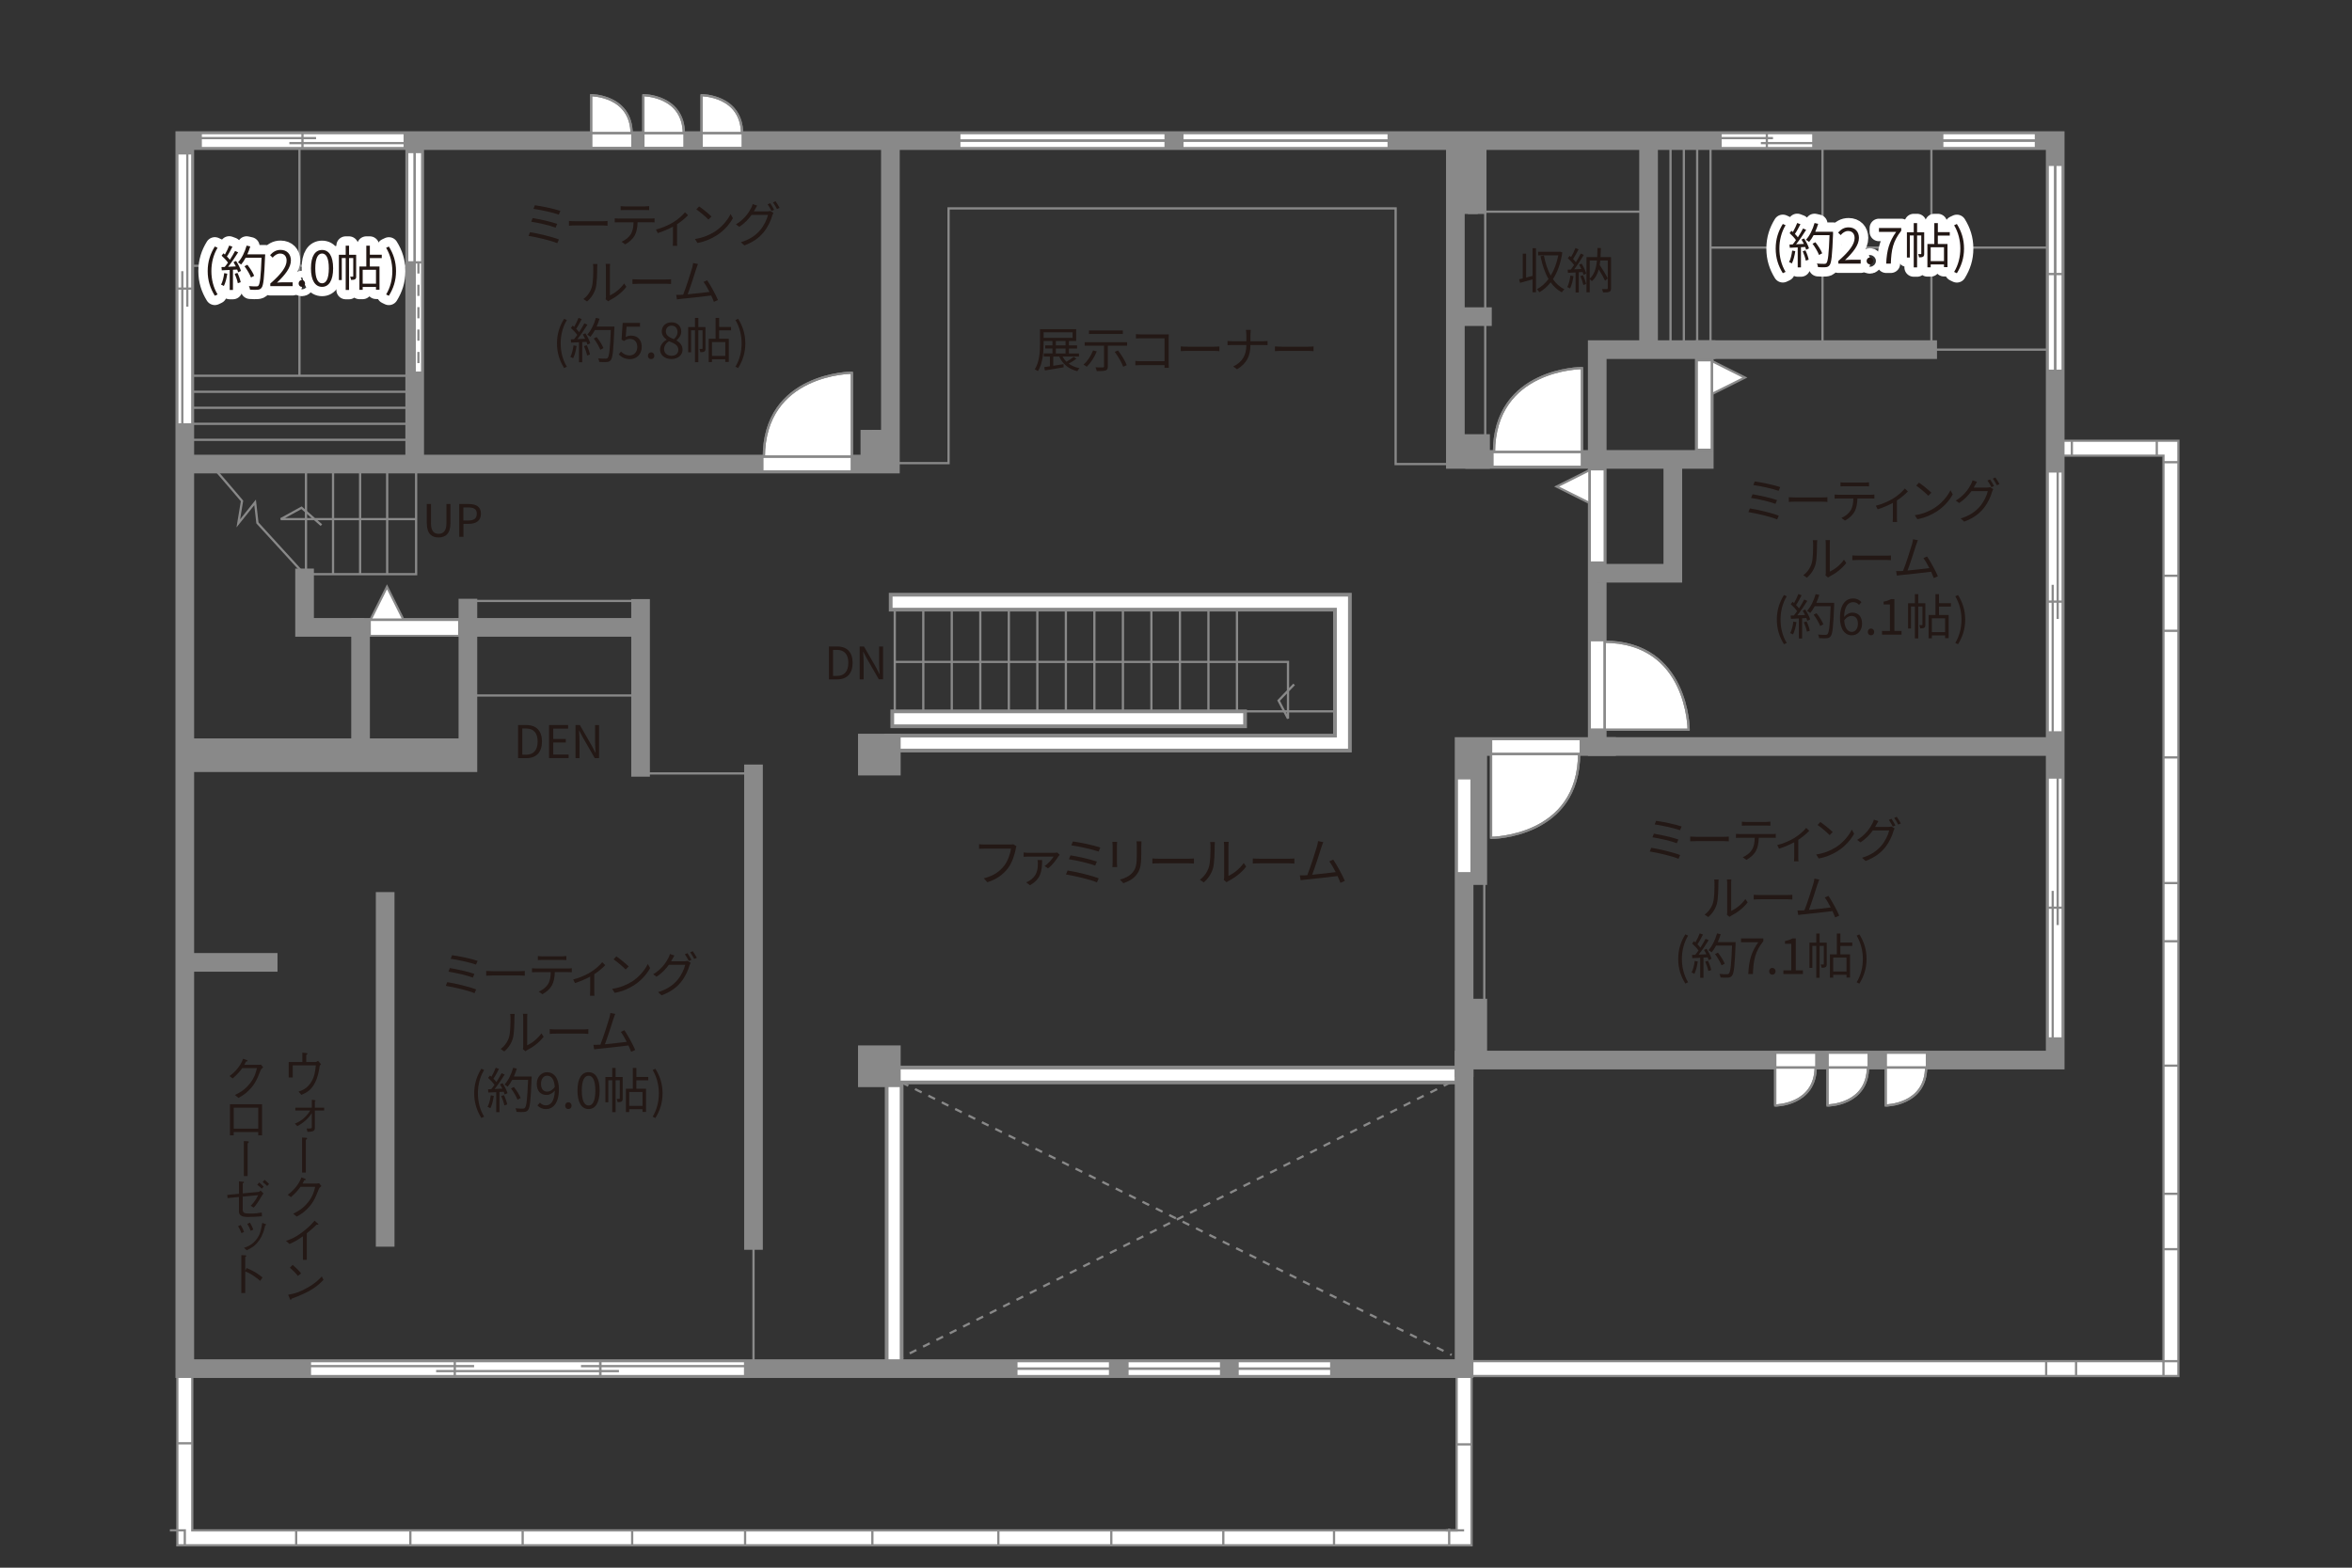 <?xml version="1.0" encoding="UTF-8"?><svg xmlns="http://www.w3.org/2000/svg" viewBox="0 0 630 420"><rect x="0" y="0" width="630" height="420" fill="#333333" stroke="none"/><defs><style>.cls-1{stroke-dasharray:3 3;}.cls-1,.cls-2,.cls-3,.cls-4,.cls-5,.cls-6,.cls-7,.cls-8,.cls-9,.cls-10{stroke:#898989;}.cls-1,.cls-2,.cls-3,.cls-4,.cls-8,.cls-9,.cls-10{stroke-width:.6px;}.cls-1,.cls-2,.cls-3,.cls-5,.cls-8,.cls-11,.cls-10{fill:none;}.cls-2{opacity:0;}.cls-3,.cls-7,.cls-9{stroke-linecap:square;}.cls-12{fill:#231815;}.cls-4,.cls-7,.cls-9{fill:#fff;}.cls-5,.cls-6,.cls-11{stroke-width:5px;}.cls-6{fill:#898989;}.cls-8{stroke-dasharray:2 2;stroke-miterlimit:10;}.cls-11{stroke:#fff;stroke-linejoin:round;}</style></defs><g id="_罫線"><path class="cls-9" d="M47.5,363.67v50.33h346.67v-47.33h-4v43.33H51.5v-46.33h-4Z"/><path class="cls-9" d="M551.58,118.08v4h27.92v242.58h-191.33v4h195.33V118.08h-31.92Z"/><line class="cls-10" x1="50.84" y1="100.67" x2="111.08" y2="100.67"/><line class="cls-10" x1="50.84" y1="104.96" x2="111.08" y2="104.96"/><line class="cls-10" x1="50.84" y1="109.25" x2="111.08" y2="109.25"/><line class="cls-10" x1="50.84" y1="113.54" x2="111.08" y2="113.54"/><line class="cls-10" x1="50.84" y1="117.83" x2="111.08" y2="117.83"/><line class="cls-10" x1="80.21" y1="100.67" x2="80.21" y2="38.71"/><line class="cls-10" x1="51.21" y1="71.21" x2="111.08" y2="71.21"/><polyline class="cls-10" points="82.33 153.83 111.46 153.83 111.46 126.71"/><line class="cls-10" x1="103.71" y1="153.83" x2="103.71" y2="125.08"/><line class="cls-10" x1="96.46" y1="153.83" x2="96.46" y2="125.08"/><line class="cls-10" x1="89.21" y1="153.83" x2="89.21" y2="125.08"/><line class="cls-10" x1="81.96" y1="153.83" x2="81.96" y2="125.08"/><polyline class="cls-10" points="111.46 139.08 75.21 139.08 80.77 136.03 86.09 140.69"/><path class="cls-10" d="M57.96,126.21c.56.56,6.87,8,6.87,8l-1,6,4.5-5.62.62,5.5,11.87,13"/><line class="cls-10" x1="126.96" y1="161" x2="171.58" y2="161"/><line class="cls-10" x1="126.5" y1="186.33" x2="170.67" y2="186.33"/><line class="cls-10" x1="172.71" y1="207.21" x2="199.96" y2="207.21"/><line class="cls-10" x1="201.83" y1="330.33" x2="201.83" y2="366.67"/><polyline class="cls-10" points="239.58 124.08 254.08 124.08 254.08 55.83 373.83 55.83 373.83 124.33 388.33 124.33"/><line class="cls-10" x1="397.83" y1="117" x2="397.83" y2="56"/><line class="cls-10" x1="397.83" y1="56.71" x2="440.96" y2="56.71"/><line class="cls-10" x1="515.84" y1="93.67" x2="549.34" y2="93.67"/><line class="cls-10" x1="458.17" y1="92.17" x2="458.17" y2="39.33"/><line class="cls-10" x1="454.6" y1="92.17" x2="454.6" y2="39.33"/><line class="cls-10" x1="451.03" y1="92.17" x2="451.03" y2="39.33"/><line class="cls-10" x1="447.46" y1="92.17" x2="447.46" y2="39.33"/><line class="cls-10" x1="458.17" y1="66.33" x2="550.5" y2="66.33"/><line class="cls-10" x1="517.34" y1="92.67" x2="517.34" y2="38.5"/><line class="cls-10" x1="488.17" y1="92.67" x2="488.17" y2="38.5"/><line class="cls-10" x1="397.58" y1="269.33" x2="397.58" y2="231.83"/><line class="cls-10" x1="239.67" y1="190.5" x2="239.67" y2="163.33"/><line class="cls-10" x1="247.31" y1="190.5" x2="247.31" y2="163.33"/><line class="cls-10" x1="254.94" y1="190.5" x2="254.94" y2="163.33"/><line class="cls-10" x1="262.58" y1="190.5" x2="262.58" y2="163.33"/><line class="cls-10" x1="270.22" y1="190.5" x2="270.22" y2="163.33"/><line class="cls-10" x1="277.86" y1="190.5" x2="277.86" y2="163.33"/><line class="cls-10" x1="285.5" y1="190.5" x2="285.5" y2="163.33"/><line class="cls-10" x1="293.14" y1="190.5" x2="293.14" y2="163.33"/><line class="cls-10" x1="300.78" y1="190.5" x2="300.78" y2="163.33"/><line class="cls-10" x1="308.41" y1="190.5" x2="308.41" y2="163.33"/><line class="cls-10" x1="316.05" y1="190.5" x2="316.05" y2="163.33"/><line class="cls-10" x1="323.69" y1="190.5" x2="323.69" y2="163.33"/><line class="cls-10" x1="331.33" y1="190.5" x2="331.33" y2="163.33"/><polyline class="cls-10" points="239.67 177.33 345 177.33 345 192.5 342.48 187.69 346.64 183.36"/><line class="cls-10" x1="333.5" y1="190.58" x2="358.5" y2="190.58"/><line class="cls-8" x1="241.5" y1="290" x2="388.83" y2="363"/><line class="cls-8" x1="388.5" y1="290" x2="241.5" y2="363.67"/><line class="cls-10" x1="47.5" y1="386.67" x2="51.5" y2="386.67"/><polyline class="cls-10" points="45.5 410 49.5 410 49.5 414"/><line class="cls-10" x1="79.33" y1="414" x2="79.33" y2="410"/><line class="cls-10" x1="109.92" y1="414" x2="109.92" y2="410"/><line class="cls-10" x1="140" y1="414" x2="140" y2="410"/><line class="cls-10" x1="169.33" y1="414" x2="169.33" y2="410"/><line class="cls-10" x1="199.58" y1="414" x2="199.58" y2="410"/><line class="cls-10" x1="233.67" y1="414" x2="233.67" y2="410"/><line class="cls-10" x1="267.42" y1="414" x2="267.42" y2="410"/><line class="cls-10" x1="297.67" y1="414" x2="297.67" y2="410"/><line class="cls-10" x1="327.67" y1="414" x2="327.67" y2="410"/><line class="cls-10" x1="357.33" y1="414" x2="357.33" y2="410"/><line class="cls-10" x1="388.17" y1="409.52" x2="388.17" y2="414"/><line class="cls-10" x1="387.27" y1="410" x2="392.17" y2="410"/><line class="cls-10" x1="390.17" y1="386.96" x2="394.17" y2="386.96"/><line class="cls-10" x1="548.08" y1="368.67" x2="548.08" y2="364.67"/><line class="cls-10" x1="579.5" y1="364.67" x2="579.5" y2="368.67"/><line class="cls-10" x1="579.25" y1="364.67" x2="583.5" y2="364.67"/><line class="cls-10" x1="556.09" y1="364.67" x2="556.09" y2="368.67"/><line class="cls-10" x1="579.5" y1="334.67" x2="583.5" y2="334.67"/><line class="cls-10" x1="579.5" y1="319.83" x2="583.5" y2="319.83"/><line class="cls-10" x1="579.5" y1="285.5" x2="583.5" y2="285.5"/><line class="cls-10" x1="579.5" y1="252.17" x2="583.5" y2="252.17"/><line class="cls-10" x1="579.5" y1="236.58" x2="583.5" y2="236.58"/><line class="cls-10" x1="579.5" y1="202.92" x2="583.5" y2="202.92"/><line class="cls-10" x1="579.5" y1="169" x2="583.5" y2="169"/><line class="cls-10" x1="579.5" y1="154.25" x2="583.5" y2="154.25"/><line class="cls-10" x1="579.5" y1="123.83" x2="583.5" y2="123.83"/><line class="cls-10" x1="577.71" y1="122.08" x2="577.71" y2="118.08"/><line class="cls-10" x1="554.96" y1="122.08" x2="554.96" y2="118.08"/></g><g id="_外壁"><path class="cls-7" d="M237.5,286v80.67h4v-76.67h148.67v-4h-152.67Z"/><path class="cls-7" d="M238.58,159.33v4h119v33.75h-120.25v4h124.25v-41.75h-123Z"/><polygon class="cls-5" points="49.5 37.67 550.5 37.67 550.5 284 392.17 284 392.17 366.67 49.5 366.67 49.5 37.67"/><polyline class="cls-5" points="49.5 124.33 238.5 124.33 238.5 36"/><line class="cls-5" x1="233" y1="115.17" x2="233" y2="123.5"/><line class="cls-5" x1="236.17" y1="115.17" x2="236.17" y2="123.5"/><line class="cls-5" x1="111.08" y1="123.08" x2="111.08" y2="37.67"/><polyline class="cls-5" points="389.83 37.67 389.83 123.08 396.58 123.08 396.58 118.83 391.83 118.83"/><line class="cls-5" x1="389.83" y1="84.83" x2="399.58" y2="84.83"/><line class="cls-5" x1="393.33" y1="38.83" x2="393.33" y2="57.33"/><line class="cls-5" x1="395.67" y1="38.83" x2="395.67" y2="57.33"/><polyline class="cls-5" points="392.5 123.08 456.5 123.08 456.5 93.67 518.84 93.67"/><polyline class="cls-5" points="459.5 93.67 427.83 93.67 427.83 200 550.5 200"/><polyline class="cls-5" points="427.83 153.58 448.08 153.58 448.08 123.08"/><line class="cls-5" x1="441.58" y1="93.67" x2="441.58" y2="37.67"/><polyline class="cls-5" points="432.83 200 392.17 200 392.17 288.58"/><line class="cls-5" x1="395.83" y1="267.58" x2="395.83" y2="283.21"/><line class="cls-5" x1="395.83" y1="237.08" x2="395.83" y2="201.58"/><rect class="cls-6" x="232.33" y="282.58" width="6.42" height="6.17"/><rect class="cls-6" x="232.33" y="199.08" width="6.42" height="6.17"/><polyline class="cls-5" points="49.5 204.33 125.33 204.33 125.33 160.42"/><line class="cls-5" x1="171.58" y1="160.5" x2="171.58" y2="208.08"/><line class="cls-5" x1="201.83" y1="204.83" x2="201.83" y2="334.83"/><line class="cls-5" x1="49.5" y1="257.83" x2="74.33" y2="257.83"/><polyline class="cls-5" points="96.58 204.33 96.58 168.08 125.33 168.08"/><line class="cls-5" x1="121.58" y1="168.08" x2="170.08" y2="168.08"/><polyline class="cls-5" points="97.58 168.08 81.58 168.08 81.58 152.33"/><line class="cls-5" x1="125.33" y1="200.33" x2="51" y2="200.33"/><rect class="cls-7" x="239" y="190.58" width="94.5" height="4"/><line class="cls-5" x1="103.17" y1="239" x2="103.17" y2="334"/></g><g id="_パーツ"><rect class="cls-4" x="390.17" y="208.46" width="4" height="25.54"/><rect class="cls-3" x="390.17" y="208.46" width="4" height="25.54"/><polyline class="cls-2" points="392.17 220.71 392.17 234 392.17 208.67"/><path class="cls-4" d="M228.19,99.85v22.69h-23.59c0-22.66,23.59-22.69,23.59-22.69"/><path class="cls-3" d="M228.19,99.85v22.69h-23.59c0-22.66,23.59-22.69,23.59-22.69Z"/><rect class="cls-4" x="204.16" y="122.33" width="24.04" height="4"/><rect class="cls-3" x="204.16" y="122.33" width="24.04" height="4"/><polyline class="cls-2" points="216.67 124.33 204.16 124.33 228 124.33"/><path class="cls-4" d="M158.33,25.5v10.38h10.85c0-10.37-10.85-10.38-10.85-10.38"/><path class="cls-3" d="M158.33,25.5v10.38h10.85c0-10.37-10.85-10.38-10.85-10.38Z"/><rect class="cls-4" x="158.33" y="35.67" width="11.06" height="4"/><rect class="cls-3" x="158.33" y="35.67" width="11.06" height="4"/><polyline class="cls-2" points="163.64 37.67 169.39 37.67 158.43 37.67"/><path class="cls-4" d="M172.33,25.5v10.38h10.85c0-10.37-10.85-10.38-10.85-10.38"/><path class="cls-3" d="M172.33,25.5v10.38h10.85c0-10.37-10.85-10.38-10.85-10.38Z"/><rect class="cls-4" x="172.33" y="35.67" width="11.06" height="4"/><rect class="cls-3" x="172.33" y="35.67" width="11.06" height="4"/><polyline class="cls-2" points="177.64 37.67 183.39 37.67 172.43 37.67"/><path class="cls-4" d="M187.92,25.5v10.38h10.85c0-10.37-10.85-10.38-10.85-10.38"/><path class="cls-3" d="M187.92,25.5v10.38h10.85c0-10.37-10.85-10.38-10.85-10.38Z"/><rect class="cls-4" x="187.92" y="35.67" width="11.06" height="4"/><rect class="cls-3" x="187.92" y="35.67" width="11.06" height="4"/><polyline class="cls-2" points="193.22 37.67 198.98 37.67 188.01 37.67"/><path class="cls-4" d="M452.32,195.51h-22.69v-23.59c22.66,0,22.69,23.59,22.69,23.59"/><path class="cls-3" d="M452.32,195.51h-22.69v-23.59c22.66,0,22.69,23.59,22.69,23.59Z"/><rect class="cls-4" x="425.83" y="171.47" width="4" height="24.04"/><rect class="cls-3" x="425.83" y="171.47" width="4" height="24.04"/><polyline class="cls-2" points="427.83 183.98 427.83 171.47 427.83 195.31"/><path class="cls-4" d="M399.39,224.48v-22.69h23.59c0,22.66-23.59,22.69-23.59,22.69"/><path class="cls-3" d="M399.39,224.48v-22.69h23.59c0,22.66-23.59,22.69-23.59,22.69Z"/><rect class="cls-4" x="399.39" y="198" width="24.04" height="4"/><rect class="cls-3" x="399.39" y="198" width="24.04" height="4"/><polyline class="cls-2" points="410.92 200 423.43 200 399.59 200"/><path class="cls-4" d="M423.76,98.6v22.69h-23.59c0-22.66,23.59-22.69,23.59-22.69"/><path class="cls-3" d="M423.76,98.6v22.69h-23.59c0-22.66,23.59-22.69,23.59-22.69Z"/><rect class="cls-4" x="399.72" y="121.08" width="24.04" height="4"/><rect class="cls-3" x="399.72" y="121.08" width="24.04" height="4"/><polyline class="cls-2" points="412.23 123.08 399.72 123.08 423.56 123.08"/><polygon class="cls-9" points="53.77 39.67 53.77 35.67 108.4 35.67 108.4 39.67 53.77 39.67 53.77 39.67"/><line class="cls-10" x1="81.02" y1="35.67" x2="81.02" y2="39.67"/><line class="cls-10" x1="53.77" y1="37" x2="84.66" y2="37"/><line class="cls-10" x1="77.51" y1="38.34" x2="108.4" y2="38.34"/><polygon class="cls-9" points="47.5 41.1 51.5 41.1 51.5 113.7 47.5 113.71 47.5 41.1 47.5 41.1"/><line class="cls-10" x1="51.5" y1="77.32" x2="47.5" y2="77.32"/><line class="cls-10" x1="50.17" y1="41.1" x2="50.17" y2="82.15"/><line class="cls-10" x1="48.83" y1="72.65" x2="48.83" y2="113.7"/><rect class="cls-9" x="111.08" y="70.28" width="2" height="29.55"/><polygon class="cls-9" points="109.08 40.73 113.08 40.73 113.08 70.28 109.08 70.28 109.08 40.73 109.08 40.73"/><line class="cls-10" x1="111.08" y1="70.28" x2="111.08" y2="40.73"/><line class="cls-10" x1="111.08" y1="70.28" x2="111.08" y2="40.73"/><line class="cls-1" x1="112.08" y1="70.28" x2="112.08" y2="99.83"/><polyline class="cls-9" points="99.41 165.71 103.66 157.21 107.91 165.71"/><polyline class="cls-9" points="99.03 170.08 99.03 170.08 99.03 166.08 123.01 166.08 123.01 170.08"/><rect class="cls-9" x="83.02" y="364.67" width="116.56" height="4"/><line class="cls-10" x1="121.82" y1="364.67" x2="121.82" y2="368.67"/><line class="cls-10" x1="83.02" y1="366" x2="126.99" y2="366"/><line class="cls-10" x1="116.82" y1="367.33" x2="160.79" y2="367.33"/><line class="cls-10" x1="160.79" y1="364.67" x2="160.79" y2="368.67"/><line class="cls-10" x1="199.59" y1="366" x2="155.62" y2="366"/><line class="cls-10" x1="165.79" y1="367.33" x2="160.79" y2="367.33"/><line class="cls-9" x1="160.79" y1="364.67" x2="160.79" y2="368.67"/><polygon class="cls-9" points="256.96 39.67 256.96 35.67 312.21 35.67 312.21 39.67 256.96 39.67 256.96 39.67"/><line class="cls-10" x1="312.21" y1="37.67" x2="256.97" y2="37.67"/><line class="cls-10" x1="312.21" y1="37.67" x2="256.97" y2="37.67"/><polygon class="cls-9" points="316.71 39.67 316.71 35.67 371.96 35.67 371.96 39.67 316.71 39.67 316.71 39.67"/><line class="cls-10" x1="371.96" y1="37.67" x2="316.72" y2="37.67"/><line class="cls-10" x1="371.96" y1="37.67" x2="316.72" y2="37.67"/><polygon class="cls-9" points="520.25 39.67 520.25 35.67 545.33 35.67 545.33 39.67 520.25 39.67 520.25 39.67"/><line class="cls-10" x1="545.34" y1="37.67" x2="520.26" y2="37.67"/><line class="cls-10" x1="545.34" y1="37.67" x2="520.26" y2="37.67"/><polygon class="cls-9" points="548.5 44.17 552.5 44.17 552.5 73.58 548.5 73.58 548.5 44.17 548.5 44.17"/><line class="cls-10" x1="550.5" y1="73.58" x2="550.5" y2="44.17"/><line class="cls-10" x1="550.5" y1="73.58" x2="550.5" y2="44.17"/><polygon class="cls-9" points="548.5 73.42 552.5 73.42 552.5 99.33 548.5 99.33 548.5 73.42 548.5 73.42"/><line class="cls-10" x1="550.5" y1="99.33" x2="550.5" y2="73.42"/><line class="cls-10" x1="550.5" y1="99.33" x2="550.5" y2="73.42"/><path class="cls-4" d="M475.5,296.17v-10.38h10.85c0,10.37-10.85,10.38-10.85,10.38"/><path class="cls-3" d="M475.5,296.17v-10.38h10.85c0,10.37-10.85,10.38-10.85,10.38Z"/><rect class="cls-4" x="475.5" y="282" width="11.06" height="4"/><rect class="cls-3" x="475.5" y="282" width="11.06" height="4"/><polyline class="cls-2" points="480.8 284 486.56 284 475.59 284"/><path class="cls-4" d="M489.5,296.17v-10.38h10.85c0,10.37-10.85,10.38-10.85,10.38"/><path class="cls-3" d="M489.5,296.17v-10.38h10.85c0,10.37-10.85,10.38-10.85,10.38Z"/><rect class="cls-4" x="489.5" y="282" width="11.06" height="4"/><rect class="cls-3" x="489.5" y="282" width="11.06" height="4"/><polyline class="cls-2" points="494.8 284 500.56 284 489.59 284"/><path class="cls-4" d="M505.08,296.17v-10.38h10.85c0,10.37-10.85,10.38-10.85,10.38"/><path class="cls-3" d="M505.08,296.17v-10.38h10.85c0,10.37-10.85,10.38-10.85,10.38Z"/><rect class="cls-4" x="505.08" y="282" width="11.06" height="4"/><rect class="cls-3" x="505.08" y="282" width="11.06" height="4"/><polyline class="cls-2" points="510.39 284 516.14 284 505.17 284"/><polygon class="cls-9" points="272.25 368.67 272.25 364.67 297.33 364.67 297.33 368.67 272.25 368.67 272.25 368.67"/><line class="cls-10" x1="297.33" y1="366.67" x2="272.26" y2="366.67"/><line class="cls-10" x1="297.33" y1="366.67" x2="272.26" y2="366.67"/><polygon class="cls-9" points="302 368.67 302 364.67 327.08 364.67 327.08 368.67 302 368.67 302 368.67"/><line class="cls-10" x1="327.08" y1="366.67" x2="302.01" y2="366.67"/><line class="cls-10" x1="327.08" y1="366.67" x2="302.01" y2="366.67"/><polygon class="cls-9" points="331.5 368.67 331.5 364.67 356.58 364.67 356.58 368.67 331.5 368.67 331.5 368.67"/><line class="cls-10" x1="356.58" y1="366.67" x2="331.51" y2="366.67"/><line class="cls-10" x1="356.58" y1="366.67" x2="331.51" y2="366.67"/><polygon class="cls-9" points="460.87 39.67 460.87 35.67 485.71 35.67 485.71 39.67 460.87 39.67 460.87 39.67"/><line class="cls-10" x1="473.26" y1="35.67" x2="473.26" y2="39.67"/><line class="cls-10" x1="460.87" y1="37" x2="474.91" y2="37"/><line class="cls-10" x1="471.66" y1="38.34" x2="485.71" y2="38.34"/><polygon class="cls-9" points="548.5 126.31 552.5 126.31 552.5 196.21 548.5 196.21 548.5 126.31 548.5 126.31"/><line class="cls-10" x1="552.5" y1="161.18" x2="548.5" y2="161.18"/><line class="cls-10" x1="551.17" y1="126.31" x2="551.17" y2="165.83"/><line class="cls-10" x1="549.83" y1="156.68" x2="549.83" y2="196.21"/><polygon class="cls-9" points="548.5 208.31 552.5 208.31 552.5 278.21 548.5 278.21 548.5 208.31 548.5 208.31"/><line class="cls-10" x1="552.5" y1="243.18" x2="548.5" y2="243.18"/><line class="cls-10" x1="551.17" y1="208.31" x2="551.17" y2="247.83"/><line class="cls-10" x1="549.83" y1="238.68" x2="549.83" y2="278.21"/><polyline class="cls-9" points="458.87 96.89 467.38 101.15 458.87 105.4"/><polygon class="cls-9" points="454.5 96.52 458.5 96.52 458.5 120.5 454.5 120.5 454.5 96.52 454.5 96.52"/><polyline class="cls-9" points="425.46 126.1 416.96 130.36 425.46 134.61"/><polygon class="cls-9" points="429.83 125.73 425.83 125.73 425.83 150.71 429.83 150.71 429.83 125.73 429.83 125.73"/></g><g id="_文字"><path class="cls-12" d="M272.08,227.44c-.29,1.47-.98,3.73-2.09,5.17-1.27,1.64-2.94,2.94-5.52,3.75l-.95-1.05c2.72-.69,4.29-1.88,5.46-3.38.99-1.27,1.64-3.22,1.83-4.57h-7.16c-.56,0-1.04.03-1.4.04v-1.23c.39.04.94.08,1.4.08h7.03c.21,0,.48,0,.74-.07l.85.55c-.1.2-.15.43-.21.7Z"/><path class="cls-12" d="M283.55,229.36c-.41.66-1.58,2.41-2.84,3.28l-.91-.63c.99-.6,2-1.83,2.41-2.52-.78,0-6.15-.01-6.7-.01-.42,0-.88.03-1.32.06v-1.16c.39.06.9.1,1.32.1h6.92c.21,0,.59-.03.77-.07l.63.59c-.08.1-.21.27-.28.38ZM275.86,237.16l-.99-.78c.31-.11.64-.25.97-.48,1.89-1.27,2.16-2.82,2.16-4.65,0-.27-.04-.55-.08-.83h1.22c-.03,2.98-.31,5.1-3.26,6.74Z"/><path class="cls-12" d="M294.3,235.32l-.48,1.08c-1.86-.81-6.02-1.75-8.29-2.12l.43-1.06c2.35.36,6.42,1.33,8.33,2.1ZM293.8,230.83l-.45,1.08c-1.62-.64-5.04-1.41-7.03-1.71l.42-1.05c1.92.32,5.31,1.04,7.06,1.68ZM294.72,227.07l-.45,1.08c-1.71-.62-5.38-1.42-7.31-1.67l.41-1.04c1.82.22,5.59,1.01,7.35,1.62Z"/><path class="cls-12" d="M299.18,226.54v4.68c0,.35.03.81.06,1.07h-1.29c.03-.21.07-.66.07-1.08v-4.66c0-.25-.03-.74-.06-1.01h1.27c-.03.27-.06.67-.06,1.01ZM305.7,226.64v2.27c0,3.36-.46,4.47-1.47,5.67-.91,1.09-2.31,1.69-3.33,2.04l-.91-.97c1.29-.32,2.48-.88,3.35-1.86.99-1.16,1.16-2.3,1.16-4.95v-2.21c0-.48-.03-.87-.07-1.22h1.32c-.03.35-.04.74-.04,1.22Z"/><path class="cls-12" d="M310.62,230.06h7.68c.7,0,1.2-.04,1.51-.07v1.37c-.28-.01-.87-.07-1.5-.07h-7.69c-.77,0-1.51.03-1.95.07v-1.37c.42.03,1.16.07,1.95.07Z"/><path class="cls-12" d="M323.82,232.24c.41-1.28.42-4.08.42-5.63,0-.42-.04-.73-.1-1.02h1.29c-.01.17-.07.59-.07,1.01,0,1.55-.06,4.55-.43,5.95-.42,1.5-1.32,2.87-2.49,3.85l-1.05-.71c1.18-.84,2.02-2.09,2.44-3.45ZM327.9,234.97v-8.39c0-.53-.07-.94-.08-1.04h1.29c-.01.1-.06.5-.06,1.04v8.08c1.29-.59,3.01-1.86,4.09-3.45l.66.95c-1.21,1.64-3.15,3.08-4.78,3.88-.22.13-.38.24-.48.32l-.74-.62c.06-.22.1-.5.1-.78Z"/><path class="cls-12" d="M337.52,230.06h7.68c.7,0,1.21-.04,1.51-.07v1.37c-.28-.01-.87-.07-1.5-.07h-7.69c-.77,0-1.51.03-1.95.07v-1.37c.42.03,1.16.07,1.95.07Z"/><path class="cls-12" d="M353.97,226.91c-.41,1.32-1.79,5.62-2.49,7.44,2.06-.2,4.75-.49,6.29-.7-.56-1.11-1.19-2.2-1.71-2.87l1.05-.48c.99,1.44,2.52,4.26,3.11,5.7l-1.18.53c-.18-.5-.45-1.15-.77-1.83-2.16.28-6.85.8-8.73.97-.35.03-.76.1-1.16.15l-.21-1.3c.42.01.9,0,1.3-.01.21-.01.45-.03.7-.04.79-1.93,2.21-6.42,2.61-7.79.17-.64.22-.98.27-1.34l1.4.28c-.14.35-.29.71-.48,1.3Z"/><path class="cls-12" d="M288.33,96.11c-.62.47-1.4.96-2.08,1.31.79.58,1.77,1,2.9,1.22-.21.21-.47.56-.57.81-2.34-.58-3.99-1.94-4.86-3.93h-1.6v2.48c.87-.14,1.81-.29,2.74-.44l.04.85c-1.78.3-3.67.61-5.02.84l-.16-.9c.43-.05.94-.13,1.5-.22v-2.61h-1.64v-.83h2.33v-1.33h-1.94v-.83h1.94v-1.18h-2.37v.61c0,2.21-.19,5.37-1.53,7.48-.18-.16-.61-.4-.84-.49,1.3-2.04,1.4-4.9,1.4-6.98v-3.78h9.69v3.17h-1.94v1.18h2.18v.83h-2.18v1.33h2.7v.83h-4.41c.27.52.62.99,1.04,1.39.66-.38,1.46-.91,1.95-1.31l.73.51ZM279.54,90.51h7.76v-1.48h-7.76v1.48ZM282.82,92.54h2.6v-1.18h-2.6v1.18ZM282.82,94.7h2.6v-1.33h-2.6v1.33Z"/><path class="cls-12" d="M293.78,94.14c-.64,1.59-1.65,3.13-2.69,4.12-.18-.16-.62-.46-.87-.58,1.07-.91,2-2.33,2.57-3.8l.99.26ZM301.9,91.67v.95h-5.16v5.56c0,.61-.16.91-.61,1.07-.46.16-1.22.17-2.35.17-.05-.29-.21-.71-.35-1,.88.03,1.73.03,1.96.01.25,0,.33-.06.33-.27v-5.54h-5.19v-.95h11.38ZM300.76,89.48h-9.07v-.95h9.07v.95ZM299.46,93.89c.95,1.21,1.96,2.86,2.34,3.95l-.95.42c-.36-1.07-1.33-2.74-2.27-4l.88-.36Z"/><path class="cls-12" d="M305.7,89.6h6.41c.31,0,.7-.01.96-.03-.01.3-.04.7-.04,1.01v6.71c0,.47.04,1.05.05,1.26h-1.17c.01-.14.01-.42.03-.73h-6.36c-.53,0-1.12.03-1.47.05v-1.18c.34.04.9.08,1.44.08h6.38v-6.14h-6.23c-.48,0-1.13.03-1.43.04v-1.16c.43.05,1,.08,1.42.08Z"/><path class="cls-12" d="M318.1,92.88h7.12c.65,0,1.12-.04,1.4-.07v1.27c-.26-.01-.81-.07-1.39-.07h-7.14c-.71,0-1.4.03-1.81.07v-1.27c.39.03,1.08.07,1.81.07Z"/><path class="cls-12" d="M333.73,88.38h1.29c-.04.26-.08.91-.08,1.3v1.74h3.46c.43,0,.92-.03,1.13-.05v1.1c-.21-.03-.74-.04-1.14-.04h-3.45c-.01,2.86-.97,4.97-3.6,6.5l-1.01-.75c2.46-1.16,3.52-3.08,3.52-5.75h-3.81c-.48,0-.96.01-1.24.04v-1.12c.27.03.75.07,1.21.07h3.83v-1.76c0-.39-.05-1.03-.12-1.29Z"/><path class="cls-12" d="M343.32,92.88h7.12c.65,0,1.12-.04,1.4-.07v1.27c-.26-.01-.81-.07-1.39-.07h-7.14c-.72,0-1.4.03-1.81.07v-1.27c.39.03,1.08.07,1.81.07Z"/><path class="cls-12" d="M476.46,138.16l-.44,1c-1.73-.75-5.59-1.63-7.7-1.96l.4-.99c2.18.34,5.95,1.23,7.73,1.95ZM475.99,133.99l-.42,1c-1.51-.6-4.68-1.31-6.53-1.59l.39-.98c1.78.3,4.93.96,6.55,1.56ZM476.85,130.5l-.42,1c-1.59-.57-4.99-1.31-6.79-1.55l.38-.96c1.69.21,5.19.94,6.83,1.51Z"/><path class="cls-12" d="M480.97,133.27h7.12c.65,0,1.12-.04,1.4-.07v1.27c-.26-.01-.81-.07-1.39-.07h-7.14c-.71,0-1.4.03-1.81.07v-1.27c.39.03,1.08.07,1.81.07Z"/><path class="cls-12" d="M492.55,132.55h8.51c.27,0,.7-.01,1.01-.06v1.08c-.29-.01-.7-.03-1.01-.03h-3.54c-.04,1.4-.25,2.59-.77,3.55-.47.87-1.46,1.81-2.56,2.38l-.96-.71c1.01-.42,1.95-1.17,2.46-1.99.57-.91.71-2,.75-3.22h-3.9c-.39,0-.77,0-1.13.03v-1.08c.36.04.73.06,1.13.06ZM494.15,129.3h5.27c.36,0,.83-.03,1.21-.08v1.08c-.38-.03-.83-.04-1.21-.04h-5.25c-.43,0-.86.01-1.18.04v-1.08c.36.04.75.08,1.17.08Z"/><path class="cls-12" d="M507.14,133.52c1.24-.75,2.43-1.82,3.09-2.65l.81.78c-.65.72-1.76,1.66-2.94,2.43v4.63c0,.4.01.94.07,1.14h-1.2c.03-.21.05-.74.05-1.14v-3.98c-1.09.58-2.6,1.26-4.07,1.72l-.49-.96c1.72-.4,3.63-1.31,4.68-1.96Z"/><path class="cls-12" d="M518.1,136.12c2-1.26,3.59-3.19,4.34-4.78l.62,1.11c-.88,1.62-2.41,3.39-4.37,4.63-1.3.82-2.94,1.61-5.11,2.02l-.69-1.07c2.28-.34,3.96-1.13,5.2-1.9ZM517.33,132l-.82.82c-.65-.68-2.28-2.07-3.24-2.72l.74-.79c.92.61,2.59,1.96,3.31,2.69Z"/><path class="cls-12" d="M528.98,130.08c-.09.18-.2.36-.3.55h3.52c.35,0,.64-.04.84-.12l.86.52c-.1.18-.23.48-.3.69-.35,1.31-1.14,3.07-2.3,4.49-1.18,1.44-2.74,2.63-5.17,3.54l-.95-.86c2.39-.7,4.02-1.87,5.2-3.26,1-1.18,1.81-2.87,2.07-4.06h-4.38c-.79,1.1-1.87,2.26-3.3,3.2l-.9-.66c2.24-1.34,3.51-3.24,4.08-4.39.13-.23.33-.7.4-1.04l1.2.4c-.21.34-.44.78-.57,1.01ZM534.11,130.22l-.7.31c-.26-.52-.7-1.31-1.05-1.79l.69-.3c.33.47.79,1.25,1.07,1.78ZM535.57,129.69l-.7.31c-.29-.56-.71-1.3-1.08-1.78l.69-.3c.34.48.85,1.29,1.09,1.77Z"/><path class="cls-12" d="M485.27,150.9c.38-1.18.39-3.78.39-5.23,0-.39-.04-.68-.09-.95h1.2c-.01.16-.07.55-.07.94,0,1.44-.05,4.23-.4,5.53-.39,1.39-1.22,2.67-2.31,3.57l-.97-.66c1.09-.78,1.87-1.94,2.26-3.2ZM489.05,153.44v-7.79c0-.49-.07-.87-.08-.96h1.2c-.01.09-.05.47-.05.96v7.5c1.2-.55,2.8-1.73,3.8-3.2l.61.88c-1.12,1.52-2.92,2.86-4.43,3.6-.21.12-.35.22-.44.3l-.69-.57c.05-.21.09-.47.09-.73Z"/><path class="cls-12" d="M497.98,148.87h7.12c.65,0,1.12-.04,1.4-.06v1.27c-.26-.01-.81-.06-1.39-.06h-7.14c-.71,0-1.4.03-1.81.06v-1.27c.39.03,1.08.06,1.81.06Z"/><path class="cls-12" d="M513.26,145.95c-.38,1.22-1.66,5.21-2.31,6.9,1.91-.18,4.41-.46,5.84-.65-.52-1.03-1.1-2.04-1.59-2.67l.98-.44c.92,1.34,2.34,3.95,2.89,5.29l-1.09.49c-.17-.47-.42-1.07-.71-1.7-2,.26-6.36.74-8.1.9-.33.03-.7.09-1.08.14l-.2-1.21c.39.01.83,0,1.21-.01.2-.01.42-.03.65-.04.73-1.79,2.05-5.95,2.42-7.23.16-.6.21-.91.25-1.25l1.3.26c-.13.32-.27.66-.44,1.21Z"/><path class="cls-12" d="M475.94,166c0-2.55.71-4.65,1.91-6.59l.74.34c-1.13,1.86-1.66,4.04-1.66,6.25s.53,4.41,1.66,6.25l-.74.35c-1.2-1.95-1.91-4.04-1.91-6.6Z"/><path class="cls-12" d="M481.19,166.68c-.18,1.22-.49,2.47-.92,3.3-.16-.12-.55-.3-.75-.36.43-.79.7-1.95.84-3.09l.83.16ZM483.57,163.32c.53.83,1.11,1.94,1.29,2.64l-.77.36c-.05-.22-.13-.47-.25-.74l-1.13.06v5.41h-.87v-5.36l-2.12.1-.08-.87c.26,0,.56-.01.86-.03.29-.34.58-.73.87-1.16-.4-.58-1.09-1.31-1.7-1.86l.49-.64c.13.1.26.22.39.34.43-.73.88-1.7,1.16-2.42l.86.33c-.44.87-.99,1.91-1.48,2.61.31.31.59.62.79.9.53-.82,1.03-1.66,1.39-2.37l.83.36c-.75,1.22-1.79,2.76-2.69,3.87.65-.03,1.37-.06,2.08-.09-.19-.4-.42-.81-.64-1.16l.71-.31ZM483.9,166.48c.38.79.75,1.82.87,2.5l-.77.26c-.12-.68-.48-1.72-.83-2.52l.73-.23ZM491.3,161.99c-.23,5.82-.42,7.84-.95,8.48-.3.38-.58.47-1.08.52-.43.04-1.22.03-2-.03-.03-.27-.13-.69-.31-.95.87.08,1.66.08,1.99.08.25,0,.42-.03.56-.19.43-.44.65-2.42.84-7.49h-4.26c-.36.69-.78,1.31-1.21,1.82-.18-.16-.61-.44-.85-.57,1-1.08,1.83-2.78,2.31-4.5l.97.22c-.22.73-.48,1.44-.79,2.12h4.77v.49ZM487.55,167.71c-.3-.79-1.03-2.08-1.75-3.03l.78-.38c.73.91,1.51,2.15,1.82,2.96l-.84.44Z"/><path class="cls-12" d="M492.86,165.49c0-3.73,1.68-5.16,3.52-5.16.99,0,1.7.42,2.22.98l-.65.74c-.38-.46-.95-.73-1.53-.73-1.3,0-2.41,1-2.46,3.97.58-.72,1.42-1.16,2.17-1.16,1.61,0,2.64,1,2.64,2.99,0,1.85-1.25,3.09-2.73,3.09-1.83,0-3.19-1.57-3.19-4.72ZM493.99,166.23c.14,1.98.86,3.06,2.05,3.06.91,0,1.62-.87,1.62-2.17s-.57-2.11-1.73-2.11c-.6,0-1.37.35-1.95,1.22Z"/><path class="cls-12" d="M500.3,169.31c0-.55.39-.92.86-.92s.86.38.86.92-.39.9-.86.9-.86-.36-.86-.9Z"/><path class="cls-12" d="M504.11,169.05h2.12v-7.11h-1.69v-.75c.84-.16,1.46-.38,1.98-.69h.91v8.55h1.91v.99h-5.23v-.99Z"/><path class="cls-12" d="M515.72,167.36c0,.39-.05.65-.3.81-.25.16-.58.18-1.08.18-.03-.25-.13-.62-.25-.87.35.01.61.01.72,0,.1,0,.13-.03.13-.13v-4.86h-1.12v8.55h-.9v-8.55h-1.05v5.9h-.78v-6.77h1.83v-2.44h.9v2.44h1.9v5.75ZM519.37,162.51v2.25h2.59v6.21h-.94v-.73h-3.56v.77h-.88v-6.25h1.85v-5.58h.95v2.42h3.19v.91h-3.19ZM521.02,165.64h-3.56v3.72h3.56v-3.72Z"/><path class="cls-12" d="M523.74,172.25c1.12-1.85,1.66-4.04,1.66-6.25s-.55-4.39-1.66-6.25l.73-.34c1.21,1.94,1.92,4.04,1.92,6.59s-.72,4.65-1.92,6.6l-.73-.35Z"/><path class="cls-12" d="M149.71,64.16l-.44,1c-1.73-.75-5.59-1.63-7.7-1.96l.4-.99c2.18.34,5.95,1.23,7.74,1.95ZM149.24,59.99l-.42,1c-1.51-.6-4.68-1.31-6.53-1.59l.39-.98c1.78.3,4.93.96,6.55,1.56ZM150.1,56.5l-.42,1c-1.59-.57-4.99-1.31-6.79-1.55l.38-.96c1.69.21,5.19.94,6.83,1.51Z"/><path class="cls-12" d="M154.22,59.27h7.12c.65,0,1.12-.04,1.4-.07v1.27c-.26-.01-.81-.07-1.39-.07h-7.14c-.71,0-1.4.03-1.81.07v-1.27c.39.03,1.08.07,1.81.07Z"/><path class="cls-12" d="M165.8,58.55h8.52c.27,0,.7-.01,1.01-.06v1.08c-.29-.01-.7-.03-1.01-.03h-3.54c-.04,1.4-.25,2.59-.77,3.55-.47.87-1.46,1.81-2.56,2.38l-.96-.71c1.01-.42,1.95-1.17,2.46-1.99.57-.91.71-2,.75-3.22h-3.9c-.39,0-.77,0-1.13.03v-1.08c.36.04.73.06,1.13.06ZM167.4,55.3h5.27c.36,0,.83-.03,1.21-.08v1.08c-.38-.03-.83-.04-1.21-.04h-5.25c-.43,0-.86.01-1.18.04v-1.08c.36.04.75.08,1.17.08Z"/><path class="cls-12" d="M180.39,59.52c1.23-.75,2.43-1.82,3.09-2.65l.81.78c-.65.72-1.75,1.66-2.94,2.43v4.63c0,.4.01.94.06,1.14h-1.2c.03-.21.05-.74.05-1.14v-3.98c-1.09.58-2.6,1.26-4.07,1.72l-.49-.96c1.72-.4,3.63-1.31,4.68-1.96Z"/><path class="cls-12" d="M191.35,62.12c2-1.26,3.59-3.19,4.34-4.78l.62,1.11c-.88,1.62-2.41,3.39-4.37,4.63-1.3.82-2.94,1.61-5.11,2.02l-.69-1.07c2.27-.34,3.96-1.13,5.2-1.9ZM190.58,58l-.82.82c-.65-.68-2.28-2.07-3.24-2.72l.74-.79c.92.61,2.59,1.96,3.31,2.69Z"/><path class="cls-12" d="M202.23,56.08c-.09.18-.19.36-.3.55h3.52c.35,0,.64-.04.85-.12l.86.52c-.1.18-.23.48-.3.69-.35,1.31-1.14,3.07-2.3,4.49-1.18,1.44-2.74,2.63-5.17,3.54l-.95-.86c2.39-.7,4.02-1.87,5.2-3.26,1-1.18,1.81-2.87,2.07-4.06h-4.38c-.79,1.1-1.87,2.26-3.3,3.2l-.9-.66c2.24-1.34,3.51-3.24,4.08-4.39.13-.23.33-.7.4-1.04l1.2.4c-.21.34-.44.78-.57,1.01ZM207.36,56.22l-.7.31c-.26-.52-.7-1.31-1.05-1.79l.69-.3c.33.47.79,1.25,1.07,1.78ZM208.82,55.69l-.7.31c-.29-.56-.71-1.3-1.08-1.78l.69-.3c.34.48.84,1.29,1.09,1.77Z"/><path class="cls-12" d="M158.52,76.9c.38-1.18.39-3.78.39-5.23,0-.39-.04-.68-.09-.95h1.2c-.01.16-.06.55-.06.94,0,1.44-.05,4.23-.4,5.53-.39,1.39-1.22,2.67-2.31,3.57l-.98-.66c1.09-.78,1.87-1.94,2.26-3.2ZM162.3,79.44v-7.79c0-.49-.06-.87-.08-.96h1.2c-.01.09-.05.47-.05.96v7.5c1.2-.55,2.79-1.73,3.8-3.2l.61.88c-1.12,1.52-2.93,2.86-4.43,3.6-.21.12-.35.22-.44.3l-.69-.57c.05-.21.09-.47.09-.73Z"/><path class="cls-12" d="M171.23,74.87h7.12c.65,0,1.12-.04,1.4-.06v1.27c-.26-.01-.81-.06-1.39-.06h-7.14c-.71,0-1.4.03-1.81.06v-1.27c.39.03,1.08.06,1.81.06Z"/><path class="cls-12" d="M186.51,71.95c-.38,1.22-1.66,5.21-2.31,6.9,1.91-.18,4.41-.46,5.84-.65-.52-1.03-1.1-2.04-1.59-2.67l.97-.44c.92,1.34,2.34,3.95,2.89,5.29l-1.09.49c-.17-.47-.42-1.07-.72-1.7-2,.26-6.36.74-8.1.9-.33.03-.7.09-1.08.14l-.19-1.21c.39.01.83,0,1.21-.01.19-.01.42-.03.65-.04.73-1.79,2.05-5.95,2.42-7.23.16-.6.21-.91.25-1.25l1.3.26c-.13.32-.27.66-.44,1.21Z"/><path class="cls-12" d="M149.19,92c0-2.55.71-4.65,1.91-6.59l.74.34c-1.13,1.86-1.66,4.04-1.66,6.25s.53,4.41,1.66,6.25l-.74.35c-1.2-1.95-1.91-4.04-1.91-6.6Z"/><path class="cls-12" d="M154.44,92.68c-.18,1.22-.49,2.47-.92,3.3-.16-.12-.55-.3-.75-.36.43-.79.7-1.95.85-3.09l.83.16ZM156.82,89.32c.53.83,1.1,1.94,1.29,2.64l-.77.36c-.05-.22-.13-.47-.25-.74l-1.13.06v5.41h-.87v-5.36l-2.12.1-.08-.87c.26,0,.56-.01.86-.03.29-.34.58-.73.87-1.16-.4-.58-1.09-1.31-1.7-1.86l.49-.64c.13.1.26.22.39.34.43-.73.88-1.7,1.16-2.42l.86.33c-.44.87-.99,1.91-1.48,2.61.31.31.58.62.79.9.53-.82,1.03-1.66,1.39-2.37l.83.36c-.75,1.22-1.79,2.76-2.69,3.87.65-.03,1.36-.06,2.08-.09-.2-.4-.42-.81-.64-1.16l.71-.31ZM157.16,92.48c.38.79.75,1.82.87,2.5l-.77.26c-.12-.68-.48-1.72-.83-2.52l.73-.23ZM164.55,87.99c-.23,5.82-.42,7.84-.95,8.48-.3.38-.59.47-1.08.52-.43.04-1.22.03-2-.03-.03-.27-.13-.69-.31-.95.87.08,1.66.08,1.99.08.25,0,.42-.03.56-.19.43-.44.65-2.42.85-7.49h-4.26c-.36.69-.78,1.31-1.21,1.82-.18-.16-.61-.44-.84-.57,1-1.08,1.83-2.78,2.31-4.5l.98.22c-.22.73-.48,1.44-.79,2.12h4.77v.49ZM160.8,93.71c-.3-.79-1.03-2.08-1.76-3.03l.78-.38c.73.91,1.51,2.15,1.82,2.96l-.84.44Z"/><path class="cls-12" d="M165.75,94.95l.58-.78c.55.55,1.23,1.05,2.34,1.05s2.03-.86,2.03-2.25-.78-2.17-1.98-2.17c-.64,0-1.04.19-1.59.56l-.64-.39.3-4.47h4.64v1.03h-3.6l-.23,2.76c.43-.23.85-.38,1.42-.38,1.59,0,2.87.94,2.87,3.03s-1.51,3.28-3.12,3.28c-1.48,0-2.39-.62-3.03-1.26Z"/><path class="cls-12" d="M173.55,95.31c0-.55.39-.92.86-.92s.86.38.86.92-.39.9-.86.9-.86-.36-.86-.9Z"/><path class="cls-12" d="M176.8,93.67c0-1.27.88-2.16,1.75-2.63v-.07c-.7-.48-1.29-1.2-1.29-2.2,0-1.46,1.13-2.42,2.61-2.42,1.62,0,2.61,1.04,2.61,2.51,0,1-.7,1.86-1.27,2.3v.06c.83.48,1.61,1.2,1.61,2.5,0,1.39-1.2,2.47-2.99,2.47s-3.04-1.07-3.04-2.54ZM181.7,93.71c0-1.27-1.17-1.76-2.52-2.3-.77.49-1.3,1.25-1.3,2.16,0,1.01.84,1.75,1.99,1.75s1.83-.66,1.83-1.61ZM181.48,88.94c0-.94-.58-1.7-1.61-1.7-.88,0-1.52.62-1.52,1.55,0,1.14,1.03,1.64,2.15,2.08.65-.57.99-1.22.99-1.92Z"/><path class="cls-12" d="M188.97,93.36c0,.39-.05.65-.3.81-.25.16-.58.18-1.08.18-.03-.25-.13-.62-.25-.87.35.01.61.01.71,0,.1,0,.13-.03.13-.13v-4.86h-1.12v8.55h-.9v-8.55h-1.05v5.9h-.78v-6.77h1.83v-2.44h.9v2.44h1.9v5.75ZM192.62,88.51v2.25h2.59v6.21h-.94v-.73h-3.56v.77h-.88v-6.25h1.85v-5.58h.95v2.42h3.19v.91h-3.19ZM194.27,91.64h-3.56v3.72h3.56v-3.72Z"/><path class="cls-12" d="M196.99,98.25c1.12-1.85,1.66-4.04,1.66-6.25s-.55-4.39-1.66-6.25l.73-.34c1.21,1.94,1.92,4.04,1.92,6.59s-.71,4.65-1.92,6.6l-.73-.35Z"/><path class="cls-12" d="M450.04,229.08l-.44,1c-1.73-.75-5.59-1.62-7.7-1.96l.4-.99c2.18.34,5.95,1.24,7.74,1.95ZM449.57,224.91l-.42,1c-1.51-.6-4.68-1.31-6.53-1.59l.39-.97c1.78.3,4.93.96,6.55,1.56ZM450.43,221.42l-.42,1c-1.59-.57-4.99-1.31-6.79-1.55l.38-.96c1.69.21,5.19.94,6.83,1.51Z"/><path class="cls-12" d="M454.55,224.19h7.12c.65,0,1.12-.04,1.4-.06v1.27c-.26-.01-.81-.06-1.39-.06h-7.14c-.71,0-1.4.03-1.81.06v-1.27c.39.03,1.08.06,1.81.06Z"/><path class="cls-12" d="M466.13,223.46h8.51c.27,0,.7-.01,1.01-.07v1.08c-.29-.01-.7-.03-1.01-.03h-3.54c-.04,1.4-.25,2.59-.77,3.55-.47.87-1.46,1.81-2.56,2.38l-.96-.71c1.01-.42,1.95-1.17,2.46-1.99.57-.91.71-2,.75-3.22h-3.9c-.39,0-.77,0-1.13.03v-1.08c.36.04.73.07,1.13.07ZM467.73,220.21h5.27c.36,0,.83-.03,1.21-.08v1.08c-.38-.03-.83-.04-1.21-.04h-5.25c-.43,0-.86.01-1.18.04v-1.08c.36.04.75.08,1.17.08Z"/><path class="cls-12" d="M480.72,224.44c1.24-.75,2.43-1.82,3.09-2.65l.81.78c-.65.71-1.76,1.66-2.94,2.43v4.63c0,.4.01.94.07,1.14h-1.2c.03-.21.05-.74.05-1.14v-3.98c-1.09.58-2.6,1.26-4.07,1.72l-.49-.96c1.72-.4,3.63-1.31,4.68-1.96Z"/><path class="cls-12" d="M491.68,227.04c2-1.26,3.59-3.19,4.34-4.78l.62,1.1c-.88,1.62-2.41,3.39-4.37,4.63-1.3.82-2.94,1.61-5.11,2.01l-.69-1.07c2.28-.34,3.96-1.13,5.2-1.9ZM490.91,222.92l-.82.82c-.65-.68-2.28-2.07-3.24-2.72l.74-.79c.92.61,2.59,1.96,3.31,2.69Z"/><path class="cls-12" d="M502.56,220.99c-.09.18-.2.36-.3.55h3.52c.35,0,.64-.04.84-.12l.86.52c-.1.18-.23.48-.3.69-.35,1.31-1.14,3.07-2.3,4.49-1.18,1.44-2.74,2.63-5.17,3.54l-.95-.86c2.39-.7,4.02-1.87,5.2-3.26,1-1.18,1.81-2.87,2.07-4.06h-4.38c-.79,1.11-1.87,2.26-3.3,3.2l-.9-.66c2.24-1.34,3.51-3.24,4.08-4.39.13-.23.33-.7.4-1.04l1.2.4c-.21.34-.44.78-.57,1.01ZM507.7,221.14l-.7.31c-.26-.52-.7-1.31-1.05-1.79l.69-.3c.33.47.79,1.25,1.07,1.78ZM509.15,220.6l-.7.31c-.29-.56-.71-1.3-1.08-1.78l.69-.3c.34.48.85,1.29,1.09,1.77Z"/><path class="cls-12" d="M458.85,241.82c.38-1.18.39-3.78.39-5.23,0-.39-.04-.68-.09-.95h1.2c-.01.16-.07.55-.07.94,0,1.44-.05,4.23-.4,5.53-.39,1.39-1.22,2.67-2.31,3.58l-.97-.66c1.09-.78,1.87-1.94,2.26-3.2ZM462.64,244.35v-7.79c0-.49-.07-.87-.08-.96h1.2c-.01.09-.05.47-.05.96v7.5c1.2-.55,2.8-1.73,3.8-3.2l.61.88c-1.12,1.52-2.92,2.86-4.43,3.6-.21.12-.35.22-.44.3l-.69-.57c.05-.21.09-.47.09-.73Z"/><path class="cls-12" d="M471.57,239.79h7.12c.65,0,1.12-.04,1.4-.07v1.27c-.26-.01-.81-.07-1.39-.07h-7.14c-.71,0-1.4.03-1.81.07v-1.27c.39.03,1.08.07,1.81.07Z"/><path class="cls-12" d="M486.84,236.87c-.38,1.22-1.66,5.21-2.31,6.9,1.91-.18,4.41-.46,5.84-.65-.52-1.03-1.1-2.04-1.59-2.67l.98-.44c.92,1.34,2.34,3.95,2.89,5.29l-1.09.49c-.17-.47-.42-1.07-.71-1.7-2,.26-6.36.74-8.1.9-.33.03-.7.09-1.08.14l-.2-1.21c.39.01.83,0,1.21-.01.2-.01.42-.03.65-.04.73-1.79,2.05-5.95,2.42-7.23.16-.6.21-.91.25-1.25l1.3.26c-.13.33-.27.66-.44,1.21Z"/><path class="cls-12" d="M449.52,256.91c0-2.55.71-4.65,1.91-6.59l.74.34c-1.13,1.86-1.66,4.04-1.66,6.25s.53,4.41,1.66,6.25l-.74.35c-1.2-1.95-1.91-4.04-1.91-6.6Z"/><path class="cls-12" d="M454.77,257.6c-.18,1.22-.49,2.47-.92,3.3-.16-.12-.55-.3-.75-.36.43-.79.7-1.95.84-3.09l.83.16ZM457.15,254.23c.53.83,1.11,1.94,1.29,2.64l-.77.36c-.05-.22-.13-.47-.25-.74l-1.13.06v5.41h-.87v-5.36l-2.12.1-.08-.87c.26,0,.56-.01.86-.03.29-.34.58-.73.87-1.16-.4-.59-1.09-1.31-1.7-1.86l.49-.64c.13.1.26.22.39.34.43-.73.88-1.7,1.16-2.42l.86.32c-.44.87-.99,1.91-1.48,2.61.31.31.59.62.79.9.53-.82,1.03-1.66,1.39-2.37l.83.36c-.75,1.22-1.79,2.76-2.69,3.87.65-.03,1.37-.07,2.08-.09-.19-.4-.42-.81-.64-1.16l.71-.31ZM457.49,257.39c.38.79.75,1.82.87,2.5l-.77.26c-.12-.68-.48-1.72-.83-2.52l.73-.23ZM464.89,252.91c-.23,5.82-.42,7.84-.95,8.48-.3.38-.58.47-1.08.52-.43.04-1.22.03-2-.03-.03-.27-.13-.69-.31-.95.87.08,1.66.08,1.99.08.25,0,.42-.03.56-.2.43-.44.65-2.42.84-7.49h-4.26c-.36.69-.78,1.31-1.21,1.82-.18-.16-.61-.44-.85-.57,1-1.08,1.83-2.78,2.31-4.5l.97.22c-.22.73-.48,1.44-.79,2.12h4.77v.49ZM461.13,258.63c-.3-.79-1.03-2.08-1.75-3.03l.78-.38c.73.91,1.51,2.15,1.82,2.96l-.84.44Z"/><path class="cls-12" d="M470.97,252.44h-4.62v-1.03h5.97v.73c-2.24,2.86-2.65,5.08-2.79,8.81h-1.24c.16-3.61.82-5.92,2.68-8.52Z"/><path class="cls-12" d="M473.88,260.23c0-.55.39-.92.86-.92s.86.38.86.92-.39.9-.86.9-.86-.36-.86-.9Z"/><path class="cls-12" d="M477.69,259.97h2.12v-7.11h-1.69v-.75c.84-.16,1.46-.38,1.98-.69h.91v8.55h1.91v.99h-5.23v-.99Z"/><path class="cls-12" d="M489.3,258.28c0,.39-.05.65-.3.81s-.58.18-1.08.18c-.03-.25-.13-.62-.25-.87.35.01.61.01.72,0,.1,0,.13-.03.13-.13v-4.86h-1.12v8.55h-.9v-8.55h-1.05v5.9h-.78v-6.77h1.83v-2.44h.9v2.44h1.9v5.75ZM492.95,253.43v2.25h2.59v6.21h-.94v-.73h-3.56v.77h-.88v-6.25h1.85v-5.58h.95v2.42h3.19v.91h-3.19ZM494.6,256.56h-3.56v3.72h3.56v-3.72Z"/><path class="cls-12" d="M497.32,263.17c1.12-1.85,1.66-4.04,1.66-6.25s-.55-4.39-1.66-6.25l.73-.34c1.21,1.94,1.92,4.04,1.92,6.59s-.72,4.65-1.92,6.6l-.73-.35Z"/><path class="cls-12" d="M127.54,265.08l-.44,1c-1.73-.75-5.59-1.62-7.7-1.96l.4-.99c2.18.34,5.95,1.24,7.74,1.95ZM127.07,260.91l-.42,1c-1.51-.6-4.68-1.31-6.53-1.59l.39-.97c1.78.3,4.93.96,6.55,1.56ZM127.93,257.42l-.42,1c-1.59-.57-4.99-1.31-6.79-1.55l.38-.96c1.69.21,5.19.94,6.83,1.51Z"/><path class="cls-12" d="M132.05,260.19h7.12c.65,0,1.12-.04,1.4-.06v1.27c-.26-.01-.81-.06-1.39-.06h-7.14c-.71,0-1.4.03-1.81.06v-1.27c.39.03,1.08.06,1.81.06Z"/><path class="cls-12" d="M143.63,259.46h8.52c.27,0,.7-.01,1.01-.07v1.08c-.29-.01-.7-.03-1.01-.03h-3.54c-.04,1.4-.25,2.59-.77,3.55-.47.87-1.46,1.81-2.56,2.38l-.96-.71c1.01-.42,1.95-1.17,2.46-1.99.57-.91.71-2,.75-3.22h-3.9c-.39,0-.77,0-1.13.03v-1.08c.36.04.73.07,1.13.07ZM145.23,256.21h5.27c.36,0,.83-.03,1.21-.08v1.08c-.38-.03-.83-.04-1.21-.04h-5.25c-.43,0-.86.01-1.18.04v-1.08c.36.04.75.08,1.17.08Z"/><path class="cls-12" d="M158.22,260.44c1.23-.75,2.43-1.82,3.09-2.65l.81.78c-.65.71-1.75,1.66-2.94,2.43v4.63c0,.4.01.94.06,1.14h-1.2c.03-.21.05-.74.05-1.14v-3.98c-1.09.58-2.6,1.26-4.07,1.72l-.49-.96c1.72-.4,3.63-1.31,4.68-1.96Z"/><path class="cls-12" d="M169.18,263.04c2-1.26,3.59-3.19,4.34-4.78l.62,1.1c-.88,1.62-2.41,3.39-4.37,4.63-1.3.82-2.94,1.61-5.11,2.01l-.69-1.07c2.27-.34,3.96-1.13,5.2-1.9ZM168.41,258.92l-.82.82c-.65-.68-2.28-2.07-3.24-2.72l.74-.79c.92.61,2.59,1.96,3.31,2.69Z"/><path class="cls-12" d="M180.06,256.99c-.09.18-.19.36-.3.55h3.52c.35,0,.64-.04.85-.12l.86.52c-.1.18-.23.48-.3.69-.35,1.31-1.14,3.07-2.3,4.49-1.18,1.44-2.74,2.63-5.17,3.54l-.95-.86c2.39-.7,4.02-1.87,5.2-3.26,1-1.18,1.81-2.87,2.07-4.06h-4.38c-.79,1.11-1.87,2.26-3.3,3.2l-.9-.66c2.24-1.34,3.51-3.24,4.08-4.39.13-.23.33-.7.4-1.04l1.2.4c-.21.34-.44.78-.57,1.01ZM185.2,257.14l-.7.31c-.26-.52-.7-1.31-1.05-1.79l.69-.3c.33.47.79,1.25,1.07,1.78ZM186.65,256.6l-.7.31c-.29-.56-.71-1.3-1.08-1.78l.69-.3c.34.48.84,1.29,1.09,1.77Z"/><path class="cls-12" d="M136.35,277.82c.38-1.18.39-3.78.39-5.23,0-.39-.04-.68-.09-.95h1.2c-.01.16-.06.55-.06.94,0,1.44-.05,4.23-.4,5.53-.39,1.39-1.22,2.67-2.31,3.58l-.98-.66c1.09-.78,1.87-1.94,2.26-3.2ZM140.14,280.35v-7.79c0-.49-.06-.87-.08-.96h1.2c-.01.09-.05.47-.05.96v7.5c1.2-.55,2.79-1.73,3.8-3.2l.61.88c-1.12,1.52-2.93,2.86-4.43,3.6-.21.12-.35.22-.44.3l-.69-.57c.05-.21.09-.47.09-.73Z"/><path class="cls-12" d="M149.07,275.79h7.12c.65,0,1.12-.04,1.4-.07v1.27c-.26-.01-.81-.07-1.39-.07h-7.14c-.71,0-1.4.03-1.81.07v-1.27c.39.03,1.08.07,1.81.07Z"/><path class="cls-12" d="M164.34,272.87c-.38,1.22-1.66,5.21-2.31,6.9,1.91-.18,4.41-.46,5.84-.65-.52-1.03-1.1-2.04-1.59-2.67l.97-.44c.92,1.34,2.34,3.95,2.89,5.29l-1.09.49c-.17-.47-.42-1.07-.72-1.7-2,.26-6.36.74-8.1.9-.33.03-.7.09-1.08.14l-.19-1.21c.39.01.83,0,1.21-.01.19-.01.42-.03.65-.04.73-1.79,2.05-5.95,2.42-7.23.16-.6.21-.91.25-1.25l1.3.26c-.13.33-.27.66-.44,1.21Z"/><path class="cls-12" d="M127.02,292.91c0-2.55.71-4.65,1.91-6.59l.74.34c-1.13,1.86-1.66,4.04-1.66,6.25s.53,4.41,1.66,6.25l-.74.35c-1.2-1.95-1.91-4.04-1.91-6.6Z"/><path class="cls-12" d="M132.27,293.6c-.18,1.22-.49,2.47-.92,3.3-.16-.12-.55-.3-.75-.36.43-.79.7-1.95.85-3.09l.83.16ZM134.65,290.23c.53.83,1.1,1.94,1.29,2.64l-.77.36c-.05-.22-.13-.47-.25-.74l-1.13.06v5.41h-.87v-5.36l-2.12.1-.08-.87c.26,0,.56-.01.86-.03.29-.34.58-.73.87-1.16-.4-.59-1.09-1.31-1.7-1.86l.49-.64c.13.1.26.22.39.34.43-.73.88-1.7,1.16-2.42l.86.32c-.44.87-.99,1.91-1.48,2.61.31.31.58.62.79.9.53-.82,1.03-1.66,1.39-2.37l.83.36c-.75,1.22-1.79,2.76-2.69,3.87.65-.03,1.36-.07,2.08-.09-.2-.4-.42-.81-.64-1.16l.71-.31ZM134.99,293.39c.38.79.75,1.82.87,2.5l-.77.26c-.12-.68-.48-1.72-.83-2.52l.73-.23ZM142.39,288.91c-.23,5.82-.42,7.84-.95,8.48-.3.38-.59.47-1.08.52-.43.04-1.22.03-2-.03-.03-.27-.13-.69-.31-.95.87.08,1.66.08,1.99.08.25,0,.42-.03.56-.2.43-.44.65-2.42.85-7.49h-4.26c-.36.69-.78,1.31-1.21,1.82-.18-.16-.61-.44-.84-.57,1-1.08,1.83-2.78,2.31-4.5l.98.22c-.22.73-.48,1.44-.79,2.12h4.77v.49ZM138.63,294.63c-.3-.79-1.03-2.08-1.76-3.03l.78-.38c.73.91,1.51,2.15,1.82,2.96l-.84.44Z"/><path class="cls-12" d="M143.97,296.15l.66-.74c.39.46.98.73,1.59.73,1.23,0,2.3-1.01,2.39-3.96-.59.71-1.4,1.17-2.2,1.17-1.59,0-2.63-1.03-2.63-3,0-1.85,1.25-3.09,2.73-3.09,1.83,0,3.2,1.51,3.2,4.54,0,3.86-1.66,5.34-3.46,5.34-1.03,0-1.75-.42-2.29-.98ZM146.61,292.46c.65,0,1.38-.38,1.99-1.27-.13-1.96-.86-3-2.08-3-.91,0-1.61.86-1.61,2.16s.57,2.12,1.7,2.12Z"/><path class="cls-12" d="M151.38,296.23c0-.55.39-.92.86-.92s.86.38.86.92-.39.9-.86.9-.86-.36-.86-.9Z"/><path class="cls-12" d="M154.68,292.16c0-3.31,1.16-4.91,2.98-4.91s2.96,1.61,2.96,4.91-1.16,4.97-2.96,4.97-2.98-1.65-2.98-4.97ZM159.47,292.16c0-2.78-.73-3.96-1.81-3.96s-1.82,1.18-1.82,3.96.73,4.02,1.82,4.02,1.81-1.21,1.81-4.02Z"/><path class="cls-12" d="M166.8,294.28c0,.39-.05.65-.3.81s-.58.18-1.08.18c-.03-.25-.13-.62-.25-.87.35.01.61.01.71,0,.1,0,.13-.03.13-.13v-4.86h-1.12v8.55h-.9v-8.55h-1.05v5.9h-.78v-6.77h1.83v-2.44h.9v2.44h1.9v5.75ZM170.45,289.43v2.25h2.59v6.21h-.94v-.73h-3.56v.77h-.88v-6.25h1.85v-5.58h.95v2.42h3.19v.91h-3.19ZM172.1,292.56h-3.56v3.72h3.56v-3.72Z"/><path class="cls-12" d="M174.82,299.17c1.12-1.85,1.66-4.04,1.66-6.25s-.55-4.39-1.66-6.25l.73-.34c1.21,1.94,1.92,4.04,1.92,6.59s-.71,4.65-1.92,6.6l-.73-.35Z"/><path class="cls-12" d="M55.63,72.63c0-2.55.71-4.65,1.91-6.59l.74.34c-1.13,1.86-1.66,4.04-1.66,6.25s.53,4.41,1.66,6.25l-.74.35c-1.2-1.95-1.91-4.04-1.91-6.6Z"/><path class="cls-12" d="M60.88,73.32c-.18,1.22-.49,2.47-.92,3.3-.16-.12-.55-.3-.75-.36.43-.79.7-1.95.85-3.09l.83.16ZM63.26,69.95c.53.83,1.1,1.94,1.29,2.64l-.77.36c-.05-.22-.13-.47-.25-.74l-1.13.06v5.41h-.87v-5.36l-2.12.1-.08-.87c.26,0,.56-.01.86-.03.29-.34.58-.73.87-1.16-.4-.59-1.09-1.31-1.7-1.86l.49-.64c.13.1.26.22.39.34.43-.73.88-1.7,1.16-2.42l.86.32c-.44.87-.99,1.91-1.48,2.61.31.31.58.62.79.9.53-.82,1.03-1.66,1.39-2.37l.83.36c-.75,1.22-1.79,2.76-2.69,3.87.65-.03,1.36-.06,2.08-.09-.2-.4-.42-.81-.64-1.16l.71-.31ZM63.6,73.11c.38.79.75,1.82.87,2.5l-.77.26c-.12-.68-.48-1.72-.83-2.52l.73-.23ZM71,68.63c-.23,5.82-.42,7.84-.95,8.48-.3.38-.59.47-1.08.52-.43.04-1.22.03-2-.03-.03-.27-.13-.69-.31-.95.87.08,1.66.08,1.99.08.25,0,.42-.03.56-.19.43-.44.65-2.42.85-7.49h-4.26c-.36.69-.78,1.31-1.21,1.82-.18-.16-.61-.44-.84-.57,1-1.08,1.83-2.78,2.31-4.5l.98.22c-.22.73-.48,1.44-.79,2.12h4.77v.49ZM67.24,74.35c-.3-.79-1.03-2.08-1.76-3.03l.78-.38c.73.91,1.51,2.15,1.82,2.96l-.84.44Z"/><path class="cls-12" d="M72.4,75.97c2.99-2.61,4.37-4.51,4.37-6.15,0-1.09-.57-1.89-1.76-1.89-.78,0-1.46.48-1.98,1.1l-.69-.68c.78-.85,1.6-1.4,2.81-1.4,1.7,0,2.77,1.12,2.77,2.82,0,1.9-1.5,3.83-3.73,5.95.49-.04,1.08-.09,1.56-.09h2.64v1.03h-5.99v-.7Z"/><path class="cls-12" d="M79.99,75.95c0-.55.39-.92.86-.92s.86.38.86.92-.39.9-.86.9-.86-.36-.86-.9Z"/><path class="cls-12" d="M83.29,71.88c0-3.31,1.16-4.91,2.98-4.91s2.96,1.61,2.96,4.91-1.16,4.97-2.96,4.97-2.98-1.65-2.98-4.97ZM88.08,71.88c0-2.78-.73-3.96-1.81-3.96s-1.82,1.18-1.82,3.96.73,4.02,1.82,4.02,1.81-1.21,1.81-4.02Z"/><path class="cls-12" d="M95.41,74c0,.39-.05.65-.3.81s-.58.18-1.08.18c-.03-.25-.13-.62-.25-.87.35.01.61.01.71,0,.1,0,.13-.03.13-.13v-4.86h-1.12v8.55h-.9v-8.55h-1.05v5.9h-.78v-6.77h1.83v-2.44h.9v2.44h1.9v5.75ZM99.06,69.15v2.25h2.59v6.21h-.94v-.73h-3.56v.77h-.88v-6.25h1.85v-5.58h.95v2.42h3.19v.91h-3.19ZM100.71,72.28h-3.56v3.72h3.56v-3.72Z"/><path class="cls-12" d="M103.43,78.89c1.12-1.85,1.66-4.04,1.66-6.25s-.55-4.39-1.66-6.25l.73-.34c1.21,1.94,1.92,4.04,1.92,6.59s-.71,4.65-1.92,6.6l-.73-.35Z"/><path class="cls-11" d="M55.63,72.63c0-2.55.71-4.65,1.91-6.59l.74.34c-1.13,1.86-1.66,4.04-1.66,6.25s.53,4.41,1.66,6.25l-.74.35c-1.2-1.95-1.91-4.04-1.91-6.6Z"/><path class="cls-11" d="M60.88,73.32c-.18,1.22-.49,2.47-.92,3.3-.16-.12-.55-.3-.75-.36.43-.79.7-1.95.85-3.09l.83.16ZM63.26,69.95c.53.83,1.1,1.94,1.29,2.64l-.77.36c-.05-.22-.13-.47-.25-.74l-1.13.06v5.41h-.87v-5.36l-2.12.1-.08-.87c.26,0,.56-.01.86-.03.29-.34.58-.73.87-1.16-.4-.59-1.09-1.31-1.7-1.86l.49-.64c.13.1.26.22.39.34.43-.73.88-1.7,1.16-2.42l.86.32c-.44.87-.99,1.91-1.48,2.61.31.31.58.62.79.9.53-.82,1.03-1.66,1.39-2.37l.83.36c-.75,1.22-1.79,2.76-2.69,3.87.65-.03,1.36-.06,2.08-.09-.2-.4-.42-.81-.64-1.16l.71-.31ZM63.6,73.11c.38.79.75,1.82.87,2.5l-.77.26c-.12-.68-.48-1.72-.83-2.52l.73-.23ZM71,68.63c-.23,5.82-.42,7.84-.95,8.48-.3.38-.59.47-1.08.52-.43.04-1.22.03-2-.03-.03-.27-.13-.69-.31-.95.87.08,1.66.08,1.99.08.25,0,.42-.03.56-.19.43-.44.65-2.42.85-7.49h-4.26c-.36.69-.78,1.31-1.21,1.82-.18-.16-.61-.44-.84-.57,1-1.08,1.83-2.78,2.31-4.5l.98.22c-.22.73-.48,1.44-.79,2.12h4.77v.49ZM67.24,74.35c-.3-.79-1.03-2.08-1.76-3.03l.78-.38c.73.91,1.51,2.15,1.82,2.96l-.84.44Z"/><path class="cls-11" d="M72.4,75.97c2.99-2.61,4.37-4.51,4.37-6.15,0-1.09-.57-1.89-1.76-1.89-.78,0-1.46.48-1.98,1.1l-.69-.68c.78-.85,1.6-1.4,2.81-1.4,1.7,0,2.77,1.12,2.77,2.82,0,1.9-1.5,3.83-3.73,5.95.49-.04,1.08-.09,1.56-.09h2.64v1.03h-5.99v-.7Z"/><path class="cls-11" d="M79.99,75.95c0-.55.39-.92.86-.92s.86.38.86.92-.39.9-.86.9-.86-.36-.86-.9Z"/><path class="cls-11" d="M83.29,71.88c0-3.31,1.16-4.91,2.98-4.91s2.96,1.61,2.96,4.91-1.16,4.97-2.96,4.97-2.98-1.65-2.98-4.97ZM88.08,71.88c0-2.78-.73-3.96-1.81-3.96s-1.82,1.18-1.82,3.96.73,4.02,1.82,4.02,1.81-1.21,1.81-4.02Z"/><path class="cls-11" d="M95.41,74c0,.39-.05.65-.3.81s-.58.18-1.08.18c-.03-.25-.13-.62-.25-.87.35.01.61.01.71,0,.1,0,.13-.03.13-.13v-4.86h-1.12v8.55h-.9v-8.55h-1.05v5.9h-.78v-6.77h1.83v-2.44h.9v2.44h1.9v5.75ZM99.06,69.15v2.25h2.59v6.21h-.94v-.73h-3.56v.77h-.88v-6.25h1.85v-5.58h.95v2.42h3.19v.91h-3.19ZM100.71,72.28h-3.56v3.72h3.56v-3.72Z"/><path class="cls-11" d="M103.43,78.89c1.12-1.85,1.66-4.04,1.66-6.25s-.55-4.39-1.66-6.25l.73-.34c1.21,1.94,1.92,4.04,1.92,6.59s-.71,4.65-1.92,6.6l-.73-.35Z"/><path class="cls-12" d="M55.63,72.63c0-2.55.71-4.65,1.91-6.59l.74.34c-1.13,1.86-1.66,4.04-1.66,6.25s.53,4.41,1.66,6.25l-.74.35c-1.2-1.95-1.91-4.04-1.91-6.6Z"/><path class="cls-12" d="M60.88,73.32c-.18,1.22-.49,2.47-.92,3.3-.16-.12-.55-.3-.75-.36.43-.79.7-1.95.85-3.09l.83.16ZM63.26,69.95c.53.83,1.1,1.94,1.29,2.64l-.77.36c-.05-.22-.13-.47-.25-.74l-1.13.06v5.41h-.87v-5.36l-2.12.1-.08-.87c.26,0,.56-.01.86-.03.29-.34.58-.73.87-1.16-.4-.59-1.09-1.31-1.7-1.86l.49-.64c.13.1.26.22.39.34.43-.73.88-1.7,1.16-2.42l.86.32c-.44.87-.99,1.91-1.48,2.61.31.31.58.62.79.9.53-.82,1.03-1.66,1.39-2.37l.83.36c-.75,1.22-1.79,2.76-2.69,3.87.65-.03,1.36-.06,2.08-.09-.2-.4-.42-.81-.64-1.16l.71-.31ZM63.6,73.11c.38.79.75,1.82.87,2.5l-.77.26c-.12-.68-.48-1.72-.83-2.52l.73-.23ZM71,68.63c-.23,5.82-.42,7.84-.95,8.48-.3.38-.59.47-1.08.52-.43.04-1.22.03-2-.03-.03-.27-.13-.69-.31-.95.87.08,1.66.08,1.99.08.25,0,.42-.03.56-.19.43-.44.65-2.42.85-7.49h-4.26c-.36.69-.78,1.31-1.21,1.82-.18-.16-.61-.44-.84-.57,1-1.08,1.83-2.78,2.31-4.5l.98.22c-.22.73-.48,1.44-.79,2.12h4.77v.49ZM67.24,74.35c-.3-.79-1.03-2.08-1.76-3.03l.78-.38c.73.91,1.51,2.15,1.82,2.96l-.84.44Z"/><path class="cls-12" d="M72.4,75.97c2.99-2.61,4.37-4.51,4.37-6.15,0-1.09-.57-1.89-1.76-1.89-.78,0-1.46.48-1.98,1.1l-.69-.68c.78-.85,1.6-1.4,2.81-1.4,1.7,0,2.77,1.12,2.77,2.82,0,1.9-1.5,3.83-3.73,5.95.49-.04,1.08-.09,1.56-.09h2.64v1.03h-5.99v-.7Z"/><path class="cls-12" d="M79.99,75.95c0-.55.39-.92.86-.92s.86.38.86.92-.39.9-.86.9-.86-.36-.86-.9Z"/><path class="cls-12" d="M83.29,71.88c0-3.31,1.16-4.91,2.98-4.91s2.96,1.61,2.96,4.91-1.16,4.97-2.96,4.97-2.98-1.65-2.98-4.97ZM88.08,71.88c0-2.78-.73-3.96-1.81-3.96s-1.82,1.18-1.82,3.96.73,4.02,1.82,4.02,1.81-1.21,1.81-4.02Z"/><path class="cls-12" d="M95.41,74c0,.39-.05.65-.3.81s-.58.18-1.08.18c-.03-.25-.13-.62-.25-.87.35.01.61.01.71,0,.1,0,.13-.03.13-.13v-4.86h-1.12v8.55h-.9v-8.55h-1.05v5.9h-.78v-6.77h1.83v-2.44h.9v2.44h1.9v5.75ZM99.06,69.15v2.25h2.59v6.21h-.94v-.73h-3.56v.77h-.88v-6.25h1.85v-5.58h.95v2.42h3.19v.91h-3.19ZM100.71,72.28h-3.56v3.72h3.56v-3.72Z"/><path class="cls-12" d="M103.43,78.89c1.12-1.85,1.66-4.04,1.66-6.25s-.55-4.39-1.66-6.25l.73-.34c1.21,1.94,1.92,4.04,1.92,6.59s-.71,4.65-1.92,6.6l-.73-.35Z"/><path class="cls-12" d="M138.77,194.25h2.22c2.72,0,4.18,1.59,4.18,4.41s-1.46,4.45-4.13,4.45h-2.27v-8.86ZM140.9,202.2c2.09,0,3.11-1.3,3.11-3.54s-1.03-3.49-3.11-3.49h-1v7.02h1Z"/><path class="cls-12" d="M147.06,194.25h5.11v.95h-3.98v2.78h3.36v.95h-3.36v3.22h4.12v.95h-5.24v-8.86Z"/><path class="cls-12" d="M154.16,194.25h1.16l3.22,5.59.94,1.82h.06c-.06-.89-.14-1.88-.14-2.8v-4.61h1.06v8.86h-1.15l-3.22-5.59-.95-1.82h-.05c.05.89.13,1.83.13,2.76v4.65h-1.06v-8.86Z"/><path class="cls-12" d="M475.63,66.59c0-2.55.71-4.65,1.91-6.59l.74.34c-1.13,1.86-1.66,4.04-1.66,6.25s.53,4.41,1.66,6.25l-.74.35c-1.2-1.95-1.91-4.04-1.91-6.6Z"/><path class="cls-12" d="M480.88,67.28c-.18,1.22-.49,2.47-.92,3.3-.16-.12-.55-.3-.75-.36.43-.79.7-1.95.84-3.09l.83.16ZM483.26,63.91c.53.83,1.11,1.94,1.29,2.64l-.77.36c-.05-.22-.13-.47-.25-.74l-1.13.06v5.41h-.87v-5.36l-2.12.1-.08-.87c.26,0,.56-.01.86-.03.29-.34.58-.73.87-1.16-.4-.58-1.09-1.31-1.7-1.86l.49-.64c.13.1.26.22.39.34.43-.73.88-1.7,1.16-2.42l.86.33c-.44.87-.99,1.91-1.48,2.61.31.31.59.62.79.9.53-.82,1.03-1.66,1.39-2.37l.83.36c-.75,1.22-1.79,2.76-2.69,3.87.65-.03,1.37-.06,2.08-.09-.19-.4-.42-.81-.64-1.16l.71-.31ZM483.6,67.07c.38.79.75,1.82.87,2.5l-.77.26c-.12-.68-.48-1.72-.83-2.52l.73-.23ZM491,62.59c-.23,5.82-.42,7.84-.95,8.48-.3.38-.58.47-1.08.52-.43.04-1.22.03-2-.03-.03-.27-.13-.69-.31-.95.87.08,1.66.08,1.99.08.25,0,.42-.03.56-.2.43-.44.65-2.42.84-7.49h-4.26c-.36.69-.78,1.31-1.21,1.82-.18-.16-.61-.44-.85-.57,1-1.08,1.83-2.78,2.31-4.5l.97.22c-.22.73-.48,1.44-.79,2.12h4.77v.49ZM487.24,68.31c-.3-.79-1.03-2.08-1.75-3.03l.78-.38c.73.91,1.51,2.15,1.82,2.96l-.84.44Z"/><path class="cls-12" d="M492.4,69.93c2.99-2.61,4.37-4.51,4.37-6.15,0-1.09-.57-1.89-1.75-1.89-.78,0-1.46.48-1.98,1.1l-.69-.68c.78-.85,1.6-1.4,2.81-1.4,1.7,0,2.77,1.12,2.77,2.82,0,1.9-1.5,3.83-3.73,5.95.49-.04,1.08-.09,1.56-.09h2.64v1.03h-5.99v-.7Z"/><path class="cls-12" d="M499.99,69.91c0-.55.39-.92.86-.92s.86.38.86.92-.39.9-.86.9-.86-.36-.86-.9Z"/><path class="cls-12" d="M507.91,62.12h-4.62v-1.03h5.97v.73c-2.24,2.86-2.65,5.08-2.79,8.81h-1.24c.16-3.61.82-5.92,2.68-8.52Z"/><path class="cls-12" d="M515.41,67.96c0,.39-.05.65-.3.81s-.58.18-1.08.18c-.03-.25-.13-.62-.25-.87.35.01.61.01.72,0,.1,0,.13-.03.13-.13v-4.86h-1.12v8.55h-.9v-8.55h-1.05v5.9h-.78v-6.77h1.83v-2.44h.9v2.44h1.9v5.75ZM519.06,63.11v2.25h2.59v6.21h-.94v-.73h-3.56v.77h-.88v-6.25h1.85v-5.58h.95v2.42h3.19v.91h-3.19ZM520.71,66.24h-3.56v3.72h3.56v-3.72Z"/><path class="cls-12" d="M523.43,72.85c1.12-1.85,1.66-4.04,1.66-6.25s-.55-4.39-1.66-6.25l.73-.34c1.21,1.94,1.92,4.04,1.92,6.59s-.72,4.65-1.92,6.6l-.73-.35Z"/><path class="cls-11" d="M475.63,66.59c0-2.55.71-4.65,1.91-6.59l.74.34c-1.13,1.86-1.66,4.04-1.66,6.25s.53,4.41,1.66,6.25l-.74.35c-1.2-1.95-1.91-4.04-1.91-6.6Z"/><path class="cls-11" d="M480.88,67.28c-.18,1.22-.49,2.47-.92,3.3-.16-.12-.55-.3-.75-.36.43-.79.7-1.95.84-3.09l.83.16ZM483.26,63.91c.53.83,1.11,1.94,1.29,2.64l-.77.36c-.05-.22-.13-.47-.25-.74l-1.13.06v5.41h-.87v-5.36l-2.12.1-.08-.87c.26,0,.56-.01.86-.03.29-.34.58-.73.87-1.16-.4-.58-1.09-1.31-1.7-1.86l.49-.64c.13.1.26.22.39.34.43-.73.88-1.7,1.16-2.42l.86.33c-.44.87-.99,1.91-1.48,2.61.31.31.59.62.79.9.53-.82,1.03-1.66,1.39-2.37l.83.36c-.75,1.22-1.79,2.76-2.69,3.87.65-.03,1.37-.06,2.08-.09-.19-.4-.42-.81-.64-1.16l.71-.31ZM483.6,67.07c.38.79.75,1.82.87,2.5l-.77.26c-.12-.68-.48-1.72-.83-2.52l.73-.23ZM491,62.59c-.23,5.82-.42,7.84-.95,8.48-.3.38-.58.47-1.08.52-.43.04-1.22.03-2-.03-.03-.27-.13-.69-.31-.95.87.08,1.66.08,1.99.08.25,0,.42-.03.56-.2.43-.44.65-2.42.84-7.49h-4.26c-.36.69-.78,1.31-1.21,1.82-.18-.16-.61-.44-.85-.57,1-1.08,1.83-2.78,2.31-4.5l.97.22c-.22.73-.48,1.44-.79,2.12h4.77v.49ZM487.24,68.31c-.3-.79-1.03-2.08-1.75-3.03l.78-.38c.73.91,1.51,2.15,1.82,2.96l-.84.44Z"/><path class="cls-11" d="M492.4,69.93c2.99-2.61,4.37-4.51,4.37-6.15,0-1.09-.57-1.89-1.75-1.89-.78,0-1.46.48-1.98,1.1l-.69-.68c.78-.85,1.6-1.4,2.81-1.4,1.7,0,2.77,1.12,2.77,2.82,0,1.9-1.5,3.83-3.73,5.95.49-.04,1.08-.09,1.56-.09h2.64v1.03h-5.99v-.7Z"/><path class="cls-11" d="M499.99,69.91c0-.55.39-.92.86-.92s.86.38.86.92-.39.9-.86.9-.86-.36-.86-.9Z"/><path class="cls-11" d="M507.91,62.12h-4.62v-1.03h5.97v.73c-2.24,2.86-2.65,5.08-2.79,8.81h-1.24c.16-3.61.82-5.92,2.68-8.52Z"/><path class="cls-11" d="M515.41,67.96c0,.39-.05.65-.3.81s-.58.18-1.08.18c-.03-.25-.13-.62-.25-.87.35.01.61.01.72,0,.1,0,.13-.03.13-.13v-4.86h-1.12v8.55h-.9v-8.55h-1.05v5.9h-.78v-6.77h1.83v-2.44h.9v2.44h1.9v5.75ZM519.06,63.11v2.25h2.59v6.21h-.94v-.73h-3.56v.77h-.88v-6.25h1.85v-5.58h.95v2.42h3.19v.91h-3.19ZM520.71,66.24h-3.56v3.72h3.56v-3.72Z"/><path class="cls-11" d="M523.43,72.85c1.12-1.85,1.66-4.04,1.66-6.25s-.55-4.39-1.66-6.25l.73-.34c1.21,1.94,1.92,4.04,1.92,6.59s-.72,4.65-1.92,6.6l-.73-.35Z"/><path class="cls-12" d="M475.63,66.59c0-2.55.71-4.65,1.91-6.59l.74.34c-1.13,1.86-1.66,4.04-1.66,6.25s.53,4.41,1.66,6.25l-.74.35c-1.2-1.95-1.91-4.04-1.91-6.6Z"/><path class="cls-12" d="M480.88,67.28c-.18,1.22-.49,2.47-.92,3.3-.16-.12-.55-.3-.75-.36.43-.79.7-1.95.84-3.09l.83.16ZM483.26,63.91c.53.83,1.11,1.94,1.29,2.64l-.77.36c-.05-.22-.13-.47-.25-.74l-1.13.06v5.41h-.87v-5.36l-2.12.1-.08-.87c.26,0,.56-.01.86-.03.29-.34.58-.73.87-1.16-.4-.58-1.09-1.31-1.7-1.86l.49-.64c.13.1.26.22.39.34.43-.73.88-1.7,1.16-2.42l.86.33c-.44.87-.99,1.91-1.48,2.61.31.31.59.62.79.9.53-.82,1.03-1.66,1.39-2.37l.83.36c-.75,1.22-1.79,2.76-2.69,3.87.65-.03,1.37-.06,2.08-.09-.19-.4-.42-.81-.64-1.16l.71-.31ZM483.6,67.07c.38.79.75,1.82.87,2.5l-.77.26c-.12-.68-.48-1.72-.83-2.52l.73-.23ZM491,62.59c-.23,5.82-.42,7.84-.95,8.48-.3.38-.58.47-1.08.52-.43.04-1.22.03-2-.03-.03-.27-.13-.69-.31-.95.87.08,1.66.08,1.99.08.25,0,.42-.03.56-.2.43-.44.65-2.42.84-7.49h-4.26c-.36.69-.78,1.31-1.21,1.82-.18-.16-.61-.44-.85-.57,1-1.08,1.83-2.78,2.31-4.5l.97.22c-.22.73-.48,1.44-.79,2.12h4.77v.49ZM487.24,68.31c-.3-.79-1.03-2.08-1.75-3.03l.78-.38c.73.91,1.51,2.15,1.82,2.96l-.84.44Z"/><path class="cls-12" d="M492.4,69.93c2.99-2.61,4.37-4.51,4.37-6.15,0-1.09-.57-1.89-1.75-1.89-.78,0-1.46.48-1.98,1.1l-.69-.68c.78-.85,1.6-1.4,2.81-1.4,1.7,0,2.77,1.12,2.77,2.82,0,1.9-1.5,3.83-3.73,5.95.49-.04,1.08-.09,1.56-.09h2.64v1.03h-5.99v-.7Z"/><path class="cls-12" d="M499.99,69.91c0-.55.39-.92.86-.92s.86.38.86.92-.39.9-.86.9-.86-.36-.86-.9Z"/><path class="cls-12" d="M507.91,62.12h-4.62v-1.03h5.97v.73c-2.24,2.86-2.65,5.08-2.79,8.81h-1.24c.16-3.61.82-5.92,2.68-8.52Z"/><path class="cls-12" d="M515.41,67.96c0,.39-.05.65-.3.81s-.58.18-1.08.18c-.03-.25-.13-.62-.25-.87.35.01.61.01.72,0,.1,0,.13-.03.13-.13v-4.86h-1.12v8.55h-.9v-8.55h-1.05v5.9h-.78v-6.77h1.83v-2.44h.9v2.44h1.9v5.75ZM519.06,63.11v2.25h2.59v6.21h-.94v-.73h-3.56v.77h-.88v-6.25h1.85v-5.58h.95v2.42h3.19v.91h-3.19ZM520.71,66.24h-3.56v3.72h3.56v-3.72Z"/><path class="cls-12" d="M523.43,72.85c1.12-1.85,1.66-4.04,1.66-6.25s-.55-4.39-1.66-6.25l.73-.34c1.21,1.94,1.92,4.04,1.92,6.59s-.72,4.65-1.92,6.6l-.73-.35Z"/><path class="cls-12" d="M410.5,66.5h.92v11.8h-.92v-3.46c-1.2.34-2.39.68-3.35.94l-.23-.96c.29-.06.61-.14.96-.23v-6.63h.9v6.4c.55-.14,1.13-.3,1.73-.46v-7.4ZM418.48,67.61c-.43,2.95-1.31,5.33-2.51,7.18.81,1.17,1.82,2.11,3.07,2.72-.22.17-.55.55-.7.81-1.2-.65-2.18-1.55-2.99-2.67-.88,1.13-1.91,2.02-3.03,2.65-.14-.23-.42-.64-.66-.81,1.14-.6,2.21-1.53,3.12-2.74-.99-1.69-1.66-3.77-2.15-6.11l.91-.17c.39,2.02.99,3.85,1.83,5.37.92-1.5,1.62-3.33,2.03-5.43h-5.41v-.95h5.68l.17-.05.64.21Z"/><path class="cls-12" d="M421.47,73.98c-.18,1.22-.49,2.47-.92,3.3-.16-.12-.55-.3-.75-.36.43-.79.7-1.95.84-3.09l.83.16ZM423.66,70.65c.53.83,1.05,1.95,1.22,2.65l-.73.33c-.05-.22-.13-.48-.23-.75l-1.03.06v5.41h-.86v-5.36c-.74.04-1.44.08-2.04.12l-.08-.86.86-.04c.27-.35.57-.77.86-1.2-.4-.57-1.08-1.3-1.68-1.83l.49-.64c.13.1.25.22.38.34.44-.73.9-1.7,1.17-2.42l.84.34c-.44.86-.99,1.88-1.47,2.61.29.29.55.58.75.85.51-.81.97-1.64,1.31-2.33l.82.36c-.74,1.23-1.73,2.76-2.59,3.87l1.92-.08c-.18-.4-.39-.82-.61-1.17l.68-.27ZM424.02,73.73c.35.74.7,1.73.83,2.37l-.74.25c-.13-.65-.46-1.63-.79-2.38l.7-.23ZM431.52,77.23c0,.51-.1.79-.43.94-.35.16-.9.17-1.7.17-.04-.25-.17-.66-.3-.9.6.03,1.16.01,1.34.01.17,0,.22-.05.22-.23v-7.44h-2c-.04.42-.09.82-.16,1.22.81,1.18,1.7,2.65,2.15,3.6l-.71.61c-.36-.81-1.03-1.99-1.69-3.04-.35,1.29-.92,2.37-1.86,3.16-.12-.17-.35-.42-.56-.56v3.54h-.86v-9.43h2.86c.05-.78.06-1.59.08-2.43h.91c-.01.84-.04,1.65-.09,2.43h2.81v8.35ZM425.81,74.66c1.26-1.09,1.74-2.82,1.94-4.88h-1.94v4.88Z"/><path class="cls-12" d="M114.32,140.2v-5.17h1.12v5.21c0,2.12.9,2.78,2.04,2.78s2.1-.66,2.1-2.78v-5.21h1.07v5.17c0,2.83-1.37,3.79-3.17,3.79s-3.15-.96-3.15-3.79Z"/><path class="cls-12" d="M123.01,135.03h2.52c1.97,0,3.29.67,3.29,2.59s-1.31,2.72-3.24,2.72h-1.45v3.49h-1.12v-8.8ZM125.43,139.45c1.55,0,2.28-.56,2.28-1.82s-.78-1.68-2.33-1.68h-1.26v3.5h1.31Z"/><path class="cls-12" d="M222.02,173.2h2.21c2.7,0,4.15,1.58,4.15,4.38s-1.45,4.43-4.1,4.43h-2.25v-8.8ZM224.14,181.09c2.08,0,3.09-1.29,3.09-3.51s-1.02-3.47-3.09-3.47h-1v6.98h1Z"/><path class="cls-12" d="M230.27,173.2h1.15l3.2,5.55.94,1.81h.06c-.06-.89-.14-1.87-.14-2.78v-4.58h1.06v8.8h-1.14l-3.2-5.55-.95-1.81h-.05c.05.89.13,1.82.13,2.75v4.62h-1.06v-8.8Z"/></g><g id="y"><path class="cls-12" d="M80.98,282.02l1.03.1c.25.03.36.04.36.16,0,.08-.04.1-.34.35v1.9h2.54c.05,0,.16-.05.64-.3l.78.87c-.31.31-.33.38-.36.51-.22,1.39-.46,2.87-1.21,4.37-1.07,2.12-2.22,2.69-3.68,3.35l-.77-.88c1.07-.38,2.16-.78,3.2-2.28,1.05-1.51,1.26-3.04,1.43-4.76h-6.19v3.25h-1.08v-4.13h3.65v-2.51Z"/><path class="cls-12" d="M83.53,298.19c-.94,1.51-2.31,2.67-3.87,3.52l-.68-.68c.81-.32,2.69-1.13,4.12-3.52h-3.99v-.75h4.42v-2.13l.66.1c.22.04.35.05.35.13,0,.06-.03.08-.21.21v1.69h2.5v.75h-2.5v4.73c0,.87-.73.98-1.98.99l-.21-.91c.13,0,.3.03.6.03.13,0,.66-.03.74-.14.04-.05.04-.09.04-.36v-3.65Z"/><path class="cls-12" d="M80.91,314.13v-9.37l.82.04c.35.03.53.03.53.18,0,.05-.03.12-.08.16-.17.17-.2.18-.26.26v8.74h-1.01Z"/><path class="cls-12" d="M85.01,317.07c.19,0,.27-.01.47-.06l.61.74c-.51.42-.57.55-.68.78-1.07,2.81-1.75,4.03-3.28,5.51-.88.86-1.53,1.26-2.65,1.9l-.95-.78c1.14-.56,2.51-1.24,3.94-3,1.37-1.7,1.69-3.08,1.95-4.2h-3.93c-.57.78-1.17,1.55-2.57,2.77l-.84-.64c.71-.55,1.49-1.14,2.42-2.39.79-1.08,1.03-1.74,1.21-2.25l.94.33c.25.09.26.22.26.25,0,.12-.17.14-.42.17-.13.29-.26.56-.44.88h3.97Z"/><path class="cls-12" d="M81.14,337.54v-6.33c-1.52,1.07-2.46,1.59-3.59,2.07l-.95-.85c1.14-.38,2.27-.74,4.28-2.24,1.81-1.34,2.7-2.38,3.38-3.15l.88.75c.05.03.14.13.14.23,0,.05-.01.1-.16.1-.09,0-.14-.01-.3-.04-1.09,1.04-1.46,1.4-2.64,2.33v7.11h-1.05Z"/><path class="cls-12" d="M86.64,342.91c-1.46,1.46-3.04,3.04-8.53,5.02-.01.03-.16.34-.23.34-.1,0-.17-.16-.25-.33l-.44-1.07c1.29-.23,2.7-.48,5.1-1.85,2.26-1.27,3.17-2.26,3.91-3.07l.44.95ZM79.8,341.83c-.64-.81-1.38-1.52-2.15-2.21l.75-.74c.4.34,1.51,1.31,2.26,2.28l-.87.68Z"/><path class="cls-12" d="M69.41,285.28c.19,0,.27-.01.47-.07l.61.74c-.51.42-.57.55-.68.78-1.07,2.81-1.75,4.03-3.28,5.51-.88.86-1.53,1.26-2.65,1.9l-.95-.78c1.14-.56,2.51-1.23,3.94-3,1.37-1.7,1.69-3.08,1.95-4.2h-3.93c-.57.78-1.17,1.55-2.57,2.77l-.84-.64c.71-.55,1.5-1.14,2.42-2.39.79-1.08,1.03-1.74,1.21-2.25l.94.33c.25.09.26.22.26.25,0,.12-.17.14-.42.17-.13.29-.26.56-.44.88h3.97Z"/><path class="cls-12" d="M62.6,303.29v.88h-1.01v-8.33h8.61v8.33h-1.03v-.88h-6.56ZM69.17,296.76h-6.56v5.62h6.56v-5.62Z"/><path class="cls-12" d="M65.31,315.08v-9.37l.82.04c.35.03.53.03.53.18,0,.05-.03.12-.08.16-.17.17-.2.18-.26.26v8.74h-1.01Z"/><path class="cls-12" d="M69.27,319.34c.16-.01.47-.33.51-.38l.82.78c-.23.23-.27.3-.64.92-.6,1.01-1.2,2.01-2,2.87l-.82-.48c.38-.36,1.35-1.4,2-2.85l-4.13.38v3.32c0,1.08.4,1.22,1.9,1.22s1.87-.05,3.21-.27l.04,1.01c-1.33.12-2.85.18-3.74.18-2.07,0-2.42-.71-2.42-1.56v-3.8l-3.04.3-.1-.85,3.15-.3v-3.32l1.09.09c.05,0,.26.03.26.17,0,.06-.03.08-.34.27v2.68l4.26-.4ZM69.41,316.79c.33.26.86.74,1.21,1.12l-.51.55c-.33-.35-.86-.81-1.21-1.05l.51-.61ZM70.87,316.09c.51.39.99.87,1.21,1.12l-.51.53c-.33-.35-.83-.78-1.21-1.04l.51-.61Z"/><path class="cls-12" d="M64.67,330.38c-.31-.9-.79-1.69-.9-1.86l.7-.33c.1.16.6.96.9,1.87l-.7.31ZM70.9,327.86s.26.09.3.12c.05.03.1.06.1.12,0,.1-.12.13-.27.18-.22,1.09-.59,2.52-1.56,3.94-1.13,1.65-2.26,2.2-3.38,2.74l-.74-.65c1.04-.36,2.34-.83,3.56-2.56.84-1.21,1.08-2.56,1.34-4.13l.65.25ZM67.14,329.75c-.3-.87-.81-1.7-.9-1.86l.71-.33c.12.21.58.98.9,1.86l-.71.33Z"/><path class="cls-12" d="M66.06,339.71c2.21.96,3.08,1.57,4.26,2.54l-.64.91c-.39-.34-.88-.78-1.78-1.37-1.04-.69-1.64-.94-2.22-1.17v5.79h-1.04v-10.15l.99.05c.06,0,.36.01.36.18,0,.08-.1.14-.31.29v3.68l.38-.74Z"/></g></svg>